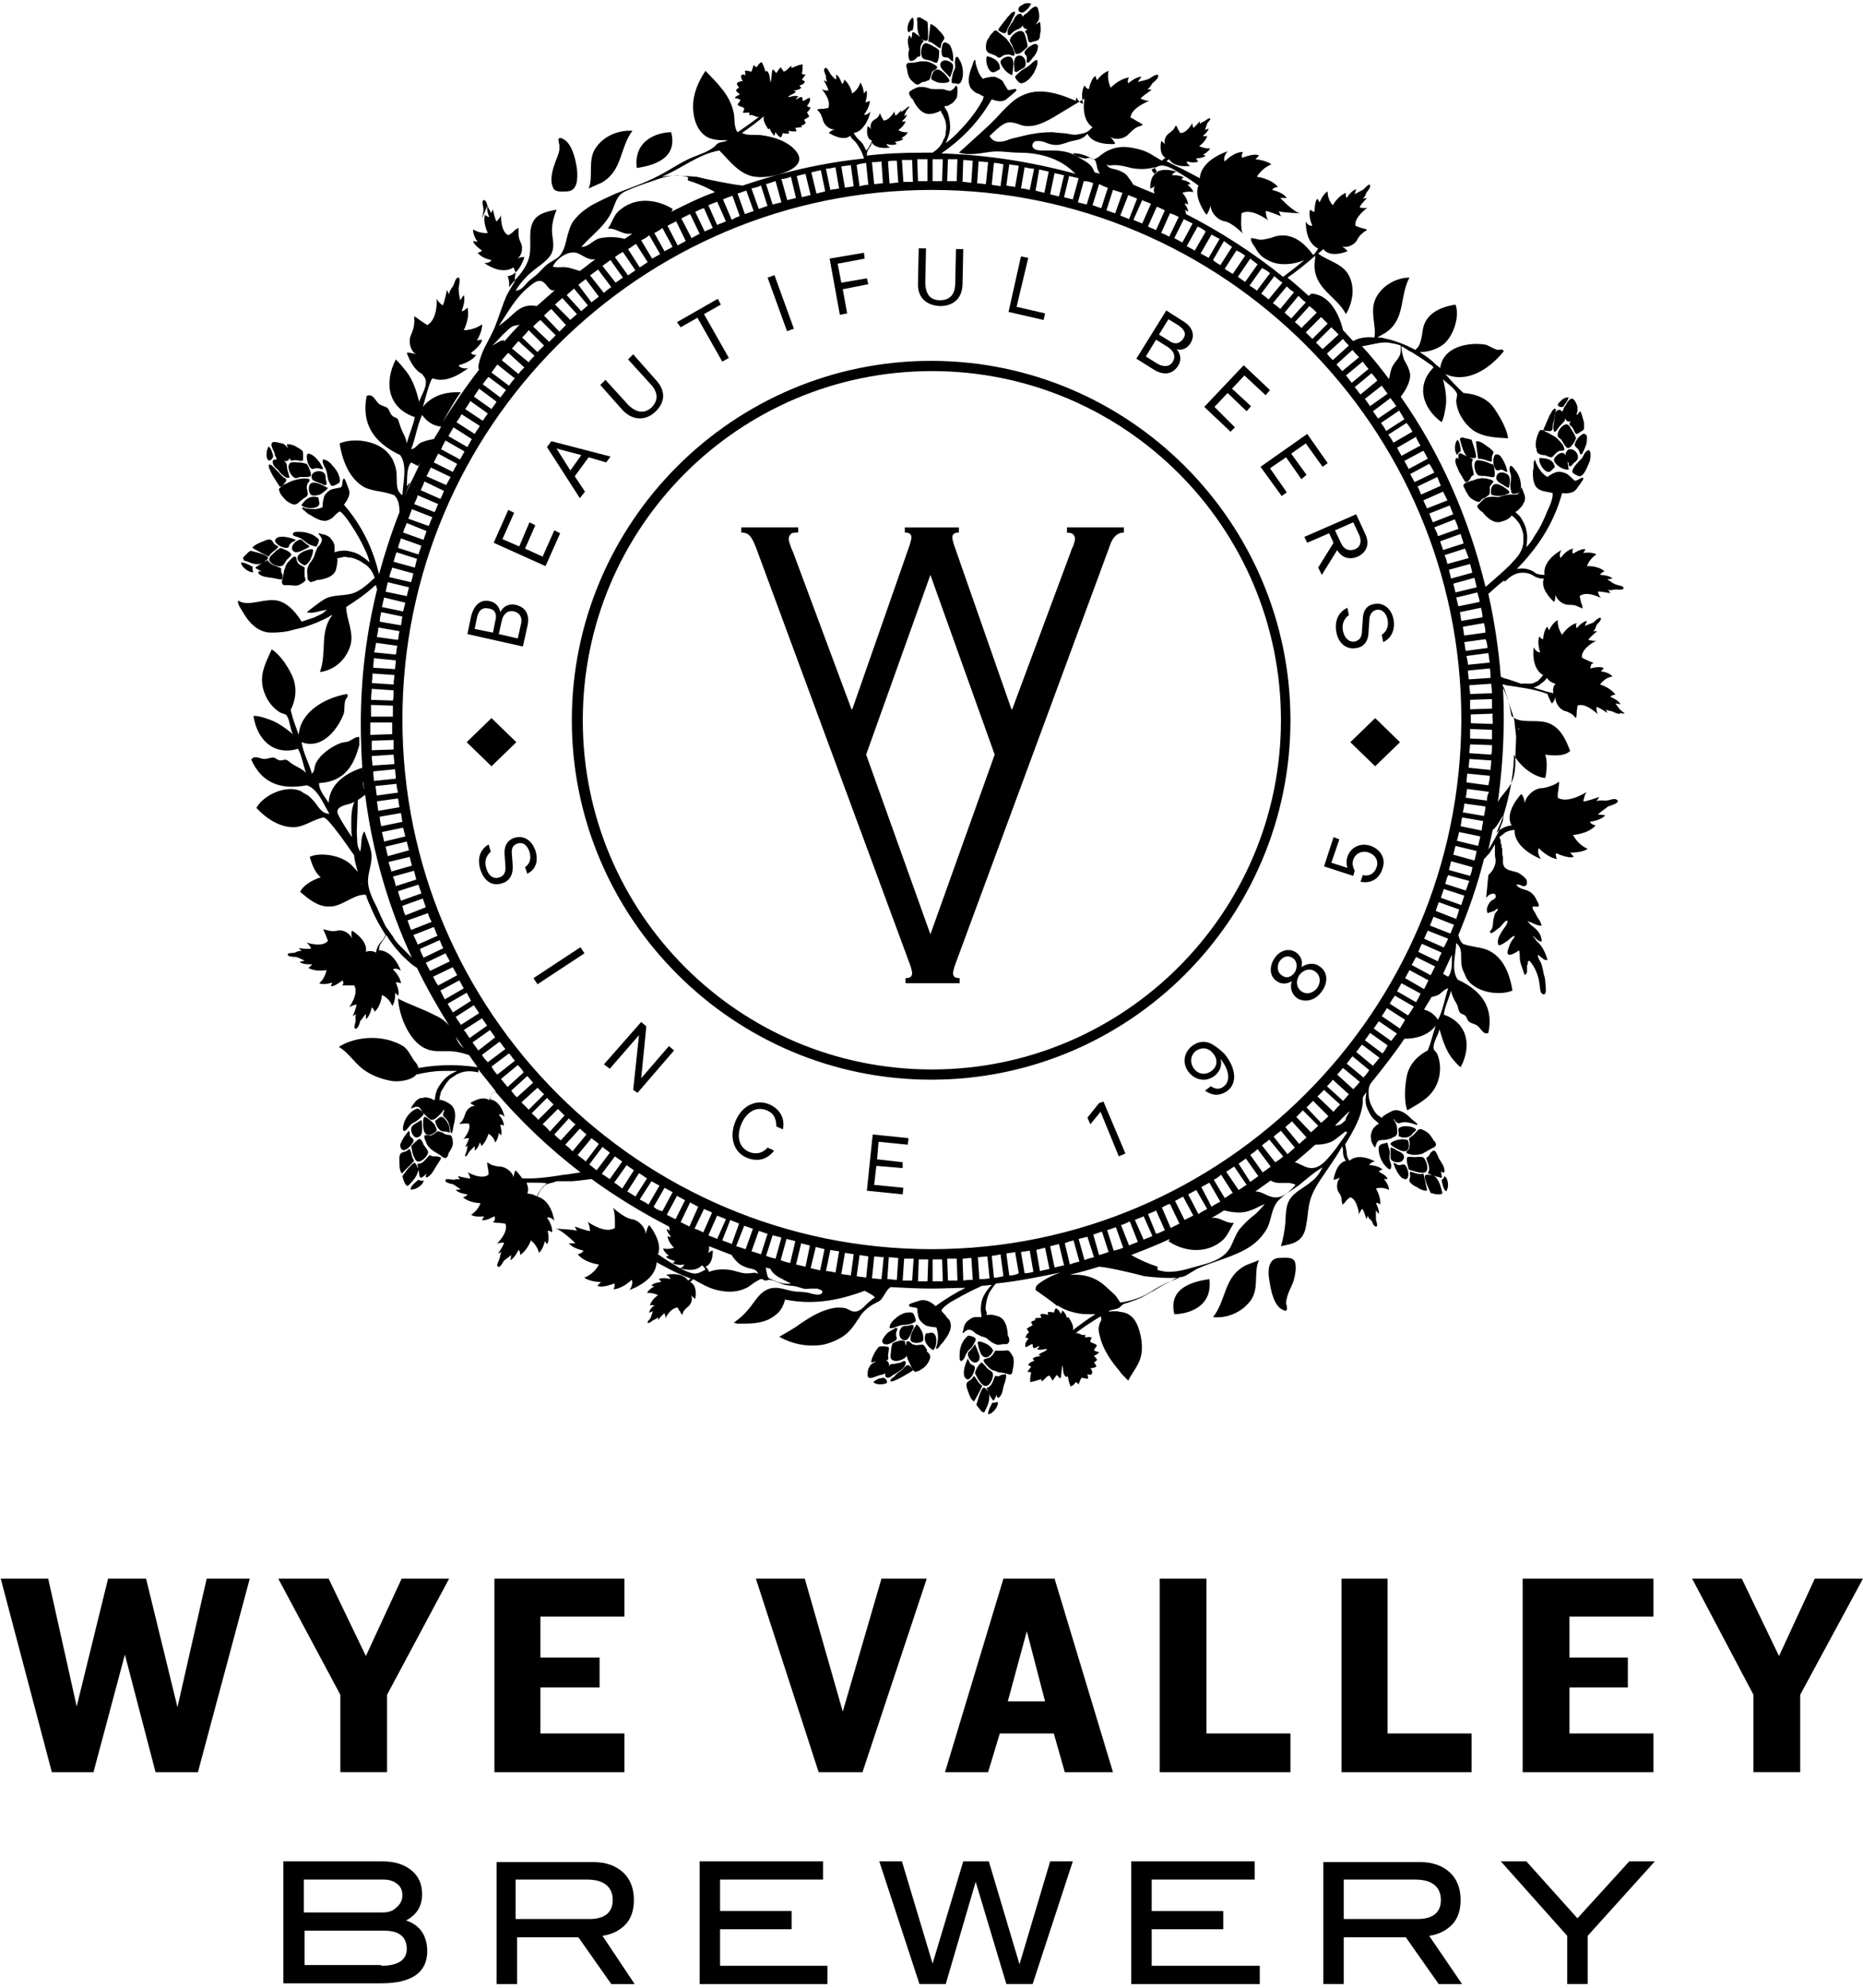 <svg xmlns:xlink="http://www.w3.org/1999/xlink" xmlns="http://www.w3.org/2000/svg" viewBox="0 0 255.1 272.1" width="255.1"  height="272.1" ><g fill="#000"><path d="M135.9 192c-.3.5-.6 1.1-.6 1.6.6 0 1.5-1.1 1.3-1.7-.1 0-.4.2-.7.1zM27.1 242.6h-5.8l-4.2-16.1-4.3 16.1H7.1l-7-26.5h6.5l3.9 17.5 4.3-17.5H20l4.3 17.6 4-17.6h5.9l-7.1 26.5zM53 232v10.6h-6.4V232l-8.5-15.9H45l5.1 10.6 4.9-10.6h6.5L53 232zM67.7 242.6v-26.5h17.8v5.2H74v5.6h8.1v4.1H74v6.3h11.5v5.3H67.7zM118.1 242.6h-6l-8.6-26.5h6.7l5.2 18.2 5.3-18.2h6.2l-8.8 26.5zM145.8 242.6l-1.5-5.3h-7.4l-1.6 5.3h-5.9l8-26.5h7l8 26.5h-6.6zm-5.2-19.3l-2.6 9.6h5.1l-2.5-9.6zM158.8 242.6v-26.5h6.4v21.2h11.5v5.3h-17.9zM183.7 242.6v-26.5h6.3v21.2h11.5v5.3h-17.8zM208.5 242.6v-26.5h17.9v5.2h-11.5v5.6h8v4.1h-8v6.3h11.5v5.3h-17.9zM246.5 232v10.6h-6.4V232l-8.4-15.9h6.8l5.1 10.6 4.9-10.6h6.6l-8.6 15.9zM55.6 262.9c1.9.6 2.9 2.1 2.9 4.2 0 2.9-2.1 4.4-6.3 4.4H38.8v-16.7h13.5c1.7 0 3 .4 4 1.2 1 .8 1.5 1.9 1.5 3.3 0 1.6-.7 2.8-2.2 3.6zm-3.2-1.1c.8 0 1.4-.2 1.9-.7.5-.4.8-1 .8-1.6 0-.7-.2-1.2-.7-1.6-.5-.4-1.1-.6-1.9-.6H41.6v4.5h10.8zm-.2 7.3c2.3 0 3.5-.8 3.5-2.3 0-1.6-1-2.5-3-2.5h-11v4.7h10.5v.1zM86.9 271.6h-3.2l-4.5-6.4h-8.4v6.4H68v-16.7h13.2c1.8 0 3.1.5 4.1 1.4 1 .9 1.5 2.2 1.5 3.8 0 1.4-.4 2.6-1.2 3.4-.8.8-1.8 1.3-3.1 1.5l4.4 6.6zm-6.2-8.9c2.1 0 3.2-.9 3.2-2.6 0-1.8-1.2-2.8-3.5-2.8h-9.8v5.4h10.1zM113.3 271.6H95.8v-16.8h16.9v2.5H98.6v4.3h9.8v2.5h-9.8v5h14.7v2.5zM146.9 254.8l-5.5 16.8h-3.6l-4.2-14-4.1 14h-3.6l-5.5-16.8h3.1l4.2 14 4.2-14h3.5l4.2 14.1 4.2-14.1h3.1zM172.5 271.6h-17.6v-16.8h16.9v2.5h-14.1v4.3h9.8v2.5h-9.8v5h14.8v2.5zM200.2 271.6H197l-4.5-6.4H184v6.4h-2.8v-16.7h13.2c1.8 0 3.1.5 4.1 1.4 1 .9 1.5 2.2 1.5 3.8 0 1.4-.4 2.6-1.2 3.4-.8.8-1.8 1.3-3.1 1.5l4.5 6.6zm-6.1-8.9c2.1 0 3.2-.9 3.2-2.6 0-1.8-1.2-2.8-3.5-2.8H184v5.4h10.1zM226.6 254.8l-9.2 10.2v6.6h-2.8V265l-9.1-10.2h3.5l7 7.8 7.1-7.8h3.5zM166.1 180.3c1.7.2 3.8-.5 5.1-2.2 1.3-1.7.4-4 1.2-5.6l-1.8.7c-3.1 1.6-2.6 4.7-4.5 7.1zM160.8 179.9c1.6 0 5.3-.8 4.8-4.8-1.9.3-5.7 1-4.8 4.8zM175.1 172.2c-1.5.1-1.5 1.9-1.3 3 .2 1.3.6 3.8 2.1 4.2.5.2.3-.7.2-1 0-.2 0-.4.1-.6.1-.7.5-1.4.8-2.1.3-.8.6-2.2.3-3-.3-.7-1.4-.5-2.2-.5zM57.3 161.5c-.5.4-1 .8-1.1 1.3.6.2 1.8-.6 1.8-1.2 0 0-.4.1-.7-.1zM55.5 157.4c.5-.2 1.3-1.1 1.1-1.4-.1-.2-.3-.3-.4-.4-.2-.3 0-.5-.2-.8-.5.5-1 1.3-1.2 1.9 0 .3.1.9.7.7zM56.3 156.9c.1.3.1.6.2 1 .1.3.3.8.5 1 .5.5 1.8-.8 1.6-1.3-.1-.3-.4-.6-.6-.9-.1-.3-.2-.6-.5-.8-.4.1-.9.7-1.2 1zM57.5 151.9c-.2-.1-.3-.2-.5-.1-.8.3-1.5 1.2-1.7 2 0 .1-.1.3-.1.4 0 .2-.1.5.1.6.1.1.3-.1.4-.2.2-.2.4-.5.6-.7.2-.2.6-.3.8-.5.3-.2.5-.4.7-.6.1-.1.2-.2.2-.3 0-.1-.1-.2-.1-.3-.2-.1-.3-.2-.4-.3zM57.8 154.3c0-.4 0-.7-.1-1-.4.3-.9.5-1.2.8-.5.4 0 1.7.6 1.6.8-.1.7-1 .7-1.4zM58.1 152.9c-.2.1-.2 1.2-.1 1.7.2 1.1 1.1.9 1.8.2 0-.3-.2-.7-.4-1-.3-.3-1.1-1-1.3-.9zM60.4 154.8c.2.1.4.1.6.1.2 0 .5.2.6.1 0-.2 0-.7-.2-1.1-.2-.4-.7-1.1-1-1-.3 0-.4.3-.8.5 0 .5.4 1.2.8 1.4z"/><path d="M59.8 158.3h-.6s-.4-.2-.3-.2c-.5.3-.9 1.3-1.7 1.2-.1.2.1.4 0 .6-.1-.3-.3-.8-.5-.7-.5.2-1.6 1.8-1.6 1.8s.1.3.1.4c.1.3.2.5.3.7.1.1.2.3.4.2l.3-.3c.5-.5 1-1.2 1.1-1.9 0 .2.1.4.1.6 0 .1 0 .4.2.5.1.1.2-.1.3-.1.2-.1.3-.3.5-.4 0 .1 0 .1-.1.2v.2c.1.1.2.1.3 0 .5-.3.8-.9 1.1-1.4.1-.2.7-1 .7-1.2-.1-.1-.4-.2-.6-.2zM56.7 158.9c-.4-.6-.3-1.1-.6-1.6-.2 0-.3.2-.5.3-.2.1-.6.1-.7.3-.3.2-.2 1-.2 1.3 0 .5 0 1 .3 1.4 0 0 0 .1.1 0 .1-.2 1.7-1.7 1.6-1.7zM62 156.3c0-.3-.1-.6-.2-.8-.2-.2-.4-.1-.7-.2-.1 0-.3-.1-.4-.2-.2-.1-.3-.1-.5-.2s-.3 0-.5.1c-.2.2-.4.3-.6.4-.2.1-.4 0-.6 0-.1 0-.4-.1-.4.2 0 .3.2.6.3.9.1.3.3.5.5.7l.1.1c.1.1.3.2.4.3.2.1.3.2.5.3.2.1.5.3.7.5.2.1.5.2.6 0 .1-.1.2-.3.2-.5.3-.5.7-1 .6-1.6zM197.8 161s-.1.4-.4.5c.1.6.2 1.2.6 1.6.4-.4.4-1.7-.2-2.1zM192.2 159.4c-.2 0-.4.1-.6.1-.3 0-.5-.3-.8-.3.2.7.6 1.5 1.1 2 .3.2.8.4.9-.1.2-.5-.2-1.7-.6-1.7zM195.1 160.5c.7-.2.2-1.9-.3-2.1-.4-.1-.7 0-1.1 0-.3 0-.6-.1-1 0-.2.5.1 1.2.2 1.7.3.1.6.2 1 .3.3.1.8.2 1.2.1zM190.3 158.8c-.1-.3 0-.7 0-1 0-.3-.1-.6-.2-.9 0-.1-.1-.3-.1-.4-.1-.1-.2-.1-.3 0-.2 0-.3.1-.5.1-.2.1-.3.2-.4.4-.1.9.3 1.9.8 2.5l.3.3c.1.1.4.4.5.2.1-.1.1-.3.1-.5s-.2-.5-.2-.7z"/><path d="M191.3 157.5c-.3-.2-.6-.4-.9-.4v1.4c.1.7 1.4.8 1.7.3.5-.7-.3-1.1-.8-1.3zM190.4 156.6c0 .2.9.7 1.4.9 1.1.4 1.3-.5 1-1.4-.2-.1-.7-.2-1.1-.1-.4 0-1.3.3-1.3.6zM191.5 154.5c-.1.3.1.5 0 1 .4.3 1.2.3 1.6 0 .2-.1.3-.3.4-.4.2-.2.4-.3.4-.5-.2-.2-.6-.4-1.1-.4-.3-.1-1.1 0-1.3.3zM196.3 160.9c.2.1.4.2.6.2.1 0 .4.2.5.1.1-.1 0-.2 0-.3 0-.2-.1-.4-.1-.6 0 .1.1.1.1.1.1.1.1.1.2.1.2 0 .2-.1.2-.2 0-.6-.4-1.1-.7-1.6-.1-.2-.5-1.2-.7-1.2-.2 0-.4.2-.5.3-.1.2-.2.3-.3.5l-.3.2c.1.6.7 1.4.2 2.1.1.1.4.1.5.3-.3-.1-.8-.2-.9.1-.1.5.8 2.3.8 2.3s.3.1.4.1c.3.1.5.1.8.1.2 0 .3 0 .4-.2 0-.2-.1-.3-.1-.4-.2-.8-.5-1.6-1.1-2zM194.8 160.7c-.7.1-1.1-.2-1.7-.3-.1.2 0 .4 0 .6 0 .3-.2.5-.1.7.1.3.7.7 1 .8.4.3.9.5 1.3.5 0 0 .1 0 .1-.1s-.5-2.3-.5-2.3l-.1.1z"/><path d="M192.7 157.5c-.1.1-.2.3 0 .4.3.1.6.2.9.2.3 0 .6 0 .8-.1h.1c.2 0 .3-.1.5-.2s.4-.2.5-.3c.3-.1.5-.3.8-.4.2-.1.4-.3.3-.6-.1-.2-.2-.3-.3-.4-.3-.5-.6-1-1.2-1.3-.2-.1-.5-.3-.8-.2-.2.1-.3.3-.5.5l-.3.3c-.1.1-.3.2-.4.3-.2.1-.2.3-.1.5 0 .2.1.5 0 .7 0 .3-.1.5-.3.6zM214 55.7c.1 0 .1 0 0 0 .2-.1.2-.3.3-.4.1-.1.2-.3.3-.4l.2-.5c-.4 0-.7.1-1 .4l-.4.4c-.3.4.3.6.6.5zM211.9 59c.2 0 .4.1.6-.1.1-.1.1-.3.1-.4 0-.4.1-.7.2-1 0-.2.1-.5.1-.7 0-.1.1-.2.1-.4 0-.1.1-.3 0-.4 0-.1-.1-.1-.2 0-.2.1-.3.3-.4.5-.2.3-.3.5-.4.8-.3.6-.5 1.2-.7 1.6-.1 0 .5.1.6.1zM215.2 61c.3-.3.5-.7.6-1-.1-.4-.3-.7-.5-1-.2-.3-.4-.8-.7-.9-.7-.1-1.4 1-1.3 1.5 0 .3.3.4.5.6.1.2.2.3.3.5.1.2.4.6.5.6.2.1.5-.1.6-.3zM216.6 59.5c-.3.2-.5.4-.7.7-.1.2-.4.7-.2.9l.3.3c.1.1.2.2.2.3.1.1.1.5.3.5.2 0 .2-.3.3-.4.1-.2.2-.4.3-.7.2-.4.2-.9.2-1.3 0-.1-.1-.2-.1-.3-.2-.1-.4-.2-.6 0zM200 61.8c0-.6-.1-1.2-.4-1.6-.5.4-.5 1.8 0 2.1-.1 0 .1-.4.4-.5zM214.8 63.6c0 .1.1.2.1.2.2.2.5-.4.7-.5.2-.1.3-.3.4-.4.3-.7-.4-1.5-1.1-1.4-.2 0-.4.3-.5.5-.1.4 0 .8.2 1.2.2.1.2.2.2.4zM216.7 62.6c-.3.4-.6.6-.9 1-.1.1-.6.8-.5 1 0 .2.8.6 1 .6.3 0 .6-.4.7-.6.2-.3.5-1 .7-1.5.1-.5.2-1.1-.1-1.5-.5.1-.7.6-.9 1z"/><path d="M213.7 64c.3.2.7.3 1.1.3-.1-.7-.2-1.8-.6-2.2-.5-.4-1.5.5-1.4.9 0 .3.5.8.9 1zM210.8 62.7c-.2.7.7 2 1.3 1.9.3 0 .5-.5.8-.6-.1-.9-.8-1.3-2.1-1.3zM205 64.4c.2 0 .4-.1.6-.1.3 0 .4.3.8.3-.1-.7-.5-1.6-.9-2.1-.2-.3-.8-.5-.9 0-.3.6 0 1.8.4 1.9z"/><path d="M203.4 63.2c-.3-.1-.8-.2-1.1-.2-.7.1-.4 1.9.2 2.1.3.1.7 0 1.1.1.3 0 .6.2 1 .1.2-.5 0-1.2-.1-1.7-.5-.1-.7-.3-1.1-.4zM206.7 64.3c0 .3.2.6.2.9 0 .3 0 .7-.1 1 0 .3 0 .6.1.9 0 .1 0 .3.1.4.1.1.2.1.3.1.2 0 .3 0 .5-.1.2 0 .3-.1.4-.4.2-.9-.1-1.9-.6-2.6-.1-.1-.2-.2-.3-.4-.1-.1-.3-.4-.5-.3-.1.1-.1.4-.1.5zM206.7 65.4c-.1-.7-1.4-1-1.7-.4-.4.7.3 1.1.7 1.3.3.2.6.4.9.5.1-.4.2-1 .1-1.4zM205.3 67.9c.4 0 1.4-.3 1.4-.5s-.8-.8-1.3-1c-1-.5-1.4.4-1.2 1.3.2.1.6.2 1.1.2z"/><path d="M200.7 66c.2 0 .4-.1.5-.3.1-.1.2-.3.3-.5l.3-.2c0-.6-.5-1.5-.1-2.1-.1-.1-.3-.2-.5-.3.3.1.8.2.9 0 .1-.5-.6-2.4-.6-2.4s-.3-.1-.4-.1c-.3-.1-.5-.1-.8-.2-.2 0-.3 0-.4.2 0 .2.1.3.1.4.2.7.4 1.5.9 2-.1-.1-.4-.2-.6-.3-.1-.1-.4-.2-.5-.1-.1.1-.1.2-.1.3 0 .2 0 .4.1.6 0-.1-.1-.1-.1-.2s-.1-.1-.2-.1-.2.1-.2.2c-.1.6.3 1.1.5 1.7.3.4.7 1.3.9 1.4zM203.5 61c-.4-.3-.8-.6-1.3-.6 0 0-.1 0-.1.1s.3 2.3.3 2.3h.1c.7 0 1.1.3 1.7.4.2-.2 0-.4.1-.6 0-.3.2-.5.2-.7-.1-.3-.7-.7-1-.9zM204.3 66.2c.1-.1.3-.3.1-.4-.3-.2-.6-.2-.9-.3-.3 0-.6-.1-.8 0h-.1c-.2 0-.3.1-.5.1-.2.1-.4.2-.6.2-.3.1-.5.2-.8.3-.2.1-.4.3-.3.5.1.2.2.3.2.4.3.5.5 1.1 1.1 1.4.2.1.5.3.8.3.2 0 .3-.3.5-.4.1-.1.2-.1.4-.2.1-.1.3-.2.4-.3.2-.1.2-.3.2-.5v-.7c.1-.1.2-.3.3-.4zM212.7 58.5c0 .2 0 .6.2.6s.3-.3.4-.4c.2-.3.4-.5.6-.7.2-.2.4-.4.4-.6v-.2c.1.4.4.6.8.5 0 0 0 .1-.1.1 0 .1-.1.1-.1.2 0 .2.2.3.3.4.2.2.3.5.4.7.1.1.1.3.3.3.1 0 .3-.1.4-.2.1-.1.2-.1.3-.2.2-.1.3-.2.3-.4v-.5c0-.2 0-.4-.1-.6-.1-.4-.2-.8-.4-1.2-.1 0-.2.2-.3.3 0 .1-.1.1-.2.2l-.1.1c.1 0 .1-.2.1-.3 0-.1.1-.2.1-.3v-.6c-.1-.4-.3-.8-.5-1-.5-.5-1 .6-1.2.9-.1.1-.1.2-.2.3v.1l-.2.4c-.1-.2-.2-.3-.4-.3-.4 0-.6.5-.6.8 0 .3-.1.5-.1.8 0 .1-.1.5-.1.8zM211.3 62.3c.2 0 .3 0 .5.1s.4.2.6.2c.2 0 .3-.2.4-.3l.4-.4c.2-.1.3-.2.5-.2.1 0 .4 0 .5-.1v-.1c0-.2-.1-.4-.2-.6-.4-.5-.8-1-1.4-1.3-.2-.1-.4-.2-.5-.3-.3-.1-.6-.3-.8-.4-.1 0-.3-.1-.4 0-.1.1-.2.2-.2.3-.1.2-.2.5-.3.8-.1.5-.2 1 0 1.5 0 .6.4.7.9.8zM140.1 1.7s.1 0 0 0c.2-.1.3-.2.4-.3.1-.1.3-.2.4-.4l.3-.5c-.4-.1-.8-.1-1.1.1-.2.1-.3.2-.5.3-.4.6.1.9.5.8zM137.1 4.4c.2.1.4.2.6.1.1-.1.2-.3.2-.4.1-.3.3-.6.5-1 .1-.2.2-.4.3-.7.1-.1.1-.2.2-.3 0-.1.1-.3.1-.4 0-.1-.1-.1-.2-.1-.2.1-.4.2-.5.4-.2.2-.4.4-.6.7-.4.5-.8 1-1 1.3-.1.2.4.4.4.4zM139.8 7.2c.3-.2.6-.5.9-.8 0-.4-.1-.7-.2-1.1-.1-.3-.2-.9-.5-1-.6-.3-1.6.6-1.7 1.1-.1.3.2.5.3.8.1.2.1.4.2.5.1.2.2.7.4.7s.5-.1.6-.2zM142.1 6.2c-.1-.1-.2-.2-.4-.2-.3.1-.6.3-.9.5-.2.2-.6.5-.5.8 0 .1.1.2.2.3.1.1.1.2.1.4 0 .1-.1.5.1.6.2 0 .3-.2.4-.3.2-.2.3-.4.5-.6.3-.4.5-.8.5-1.2.1-.1 0-.2 0-.3zM125 4.1c.1-.6.2-1.2 0-1.7-.5.2-1 1.6-.6 2 0 .1.2-.2.6-.3z"/><path d="M138.9 9.6c0 .1 0 .2.1.2.2.2.6-.2.8-.3.2-.1.4-.2.5-.3.4-.6 0-1.6-.7-1.6-.2 0-.5.1-.6.4-.2.4-.2.8-.1 1.2v.4zM139.8 11.4c.3 0 .7-.2.9-.4.3-.2.8-.8 1-1.3.2-.4.5-1.1.3-1.5-.5.1-.7.5-1.1.8-.4.3-.7.4-1.1.7-.1.1-.8.7-.8.8 0 .3.6.9.8.9zM137 8.5c0 .3.4.9.7 1.2.3.3.6.5.9.6.1-.7.3-1.8 0-2.3-.4-.6-1.6 0-1.6.5zM135.2 7.7s-.1 0-.1.1c-.2.6.2 2.1.9 2.1.3 0 .6-.3.9-.4.1-.9-.5-1.5-1.7-1.8zM129.1 6c-.2.5-.3 1.7.1 1.8.2.1.4 0 .6.1.3.1.3.4.7.5.1-.7-.1-1.6-.4-2.2-.3-.3-.8-.6-1-.2zM127.9 6.4c-.3-.2-.7-.4-1.1-.5-.7 0-.9 1.7-.4 2.1.3.2.7.2 1 .3.3.1.5.3.9.3.3-.5.3-1.2.3-1.7-.1-.1-.4-.4-.7-.5zM130.3 10.9v.4c.1.1.2.1.3.1.2 0 .3 0 .5.1.2 0 .4-.1.5-.3.4-.8.3-1.8 0-2.6-.1-.1-.1-.3-.2-.4-.1-.1-.2-.5-.4-.4-.2 0-.2.3-.2.4-.1.3 0 .6 0 .9 0 .3-.2.6-.3.9-.1.3-.1.6-.2.9zM129 8.4c-.6.5 0 1.1.4 1.5l.7.7c.1-.4.4-.9.4-1.4.2-.6-1-1.2-1.5-.8zM127.5 10.8c.2.2.6.4 1 .5.4.1 1.4.1 1.5-.2.1-.2-.6-1-1-1.3-.9-.7-1.4 0-1.5 1z"/><path d="M124.6 8.3c.2.1.4 0 .6-.1.2-.1.3-.3.4-.4l.4-.1c.1-.6-.2-1.6.5-2-.1-.2-.3-.3-.4-.4.3.2.7.4.9.2.2-.5 0-2.5 0-2.5l-.3-.2c-.2-.1-.5-.3-.7-.4-.1 0-.3-.1-.4.1-.1.1 0 .3 0 .5 0 .7 0 1.5.4 2.1-.1-.1-.3-.3-.5-.4-.1-.1-.3-.3-.5-.3-.1 0-.1.2-.1.3 0 .2-.1.4-.1.6 0-.1-.1-.1-.1-.2s-.1-.1-.1-.2c-.1-.1-.2.1-.2.2-.2.6 0 1.2.1 1.7-.2.4-.1 1.4.1 1.5zM128.7 6.6c.2-.1.1-.3.2-.6s.3-.5.4-.7c.1-.3-.5-.9-.7-1.1-.3-.4-.7-.7-1.1-.9 0 0-.1-.1-.1.1 0 .1-.3 2.3-.3 2.3h.1c.7.2.9.6 1.5.9zM124.9 11.1c.2.2.4.4.7.5.2 0 .4-.2.6-.3.1-.1.3-.1.4-.1.2-.1.3-.1.5-.2.2 0 .2-.2.3-.4.1-.2.1-.5.2-.7.1-.2.3-.3.5-.4.1-.1.3-.2.2-.4-.2-.2-.6-.4-.8-.5-.3-.1-.5-.2-.8-.2h-.6c-.2 0-.4.1-.6.1-.3.1-.6.1-.9.1-.3 0-.5.1-.5.4 0 .2.1.3.1.5.1.6.2 1.2.7 1.6zM138.5 3.2c-.2.3-.4.6-.5.9 0 .2-.1.6.1.7.2.1.4-.2.5-.3.2-.2.5-.4.8-.5.2-.1.5-.2.6-.5v-.2c0 .4.3.7.7.7l-.1.1c-.1 0-.1.1-.2.1-.1.2.1.3.2.5.1.3.1.5.2.8 0 .2.1.3.3.3.2 0 .3-.1.4-.1.1 0 .2-.1.4-.1.2-.1.3-.1.4-.3.1-.2.1-.3.1-.5s.1-.4.1-.6c0-.4 0-.8-.1-1.2-.1 0-.2.1-.3.2-.1 0-.1.1-.2.1h-.1c.1 0 .2-.2.2-.2.1-.1.1-.2.2-.3.1-.2.1-.4.1-.6 0-.4-.1-.8-.2-1.1-.3-.6-1.1.3-1.4.6-.1.1-.2.2-.3.2l-.1.1-.3.3c0-.2-.1-.4-.3-.4-.3-.1-.7.4-.8.6-.1.2-.2.5-.4.7zM135.8 7.4c.2.1.3.1.5.2s.3.3.5.3.3-.1.4-.2c.2-.1.3-.2.5-.2s.4-.1.6 0c.1 0 .4.2.5.1 0 0 .1 0 .1-.1.1-.2 0-.4-.1-.6-.2-.6-.6-1.1-1-1.6-.1-.1-.3-.3-.5-.4-.2-.2-.5-.4-.7-.6-.1-.1-.3-.2-.4-.1-.1 0-.2.2-.3.3-.2.2-.4.4-.5.7-.3.3-.4.8-.4 1.3s.3.8.8.9zM36.6 62.8c.2.5.7.1.8-.3v-.1c0-.1-.1-.3-.1-.4-.1-.2-.1-.3-.2-.5l-.3-.4c-.2.3-.3.7-.3 1.1 0 .2 0 .4.1.6zM38.9 66.2c.1-.1.3-.3.3-.5 0-.1-.2-.3-.3-.3-.3-.2-.5-.5-.8-.8l-.5-.5-.3-.3c-.1-.1-.2-.2-.4-.2-.1 0-.1 0-.1.2s.1.4.2.6c.1.3.3.6.4.8.3.5.7 1.1.9 1.4.2.1.6-.3.6-.4zM41.1 65.3h.6c.2 0 .7 0 .8-.1.1-.1.1-.5 0-.6-.1-.4-.3-.8-.5-1.1-.4-.1-.7-.2-1.2-.2-.3 0-.9-.1-1.1.1-.5.5.1 1.7.5 1.9.3.3.5.1.9 0zM42.8 64.2c.1 0 .3-.1.4-.1h.4c.1 0 .5.2.6.1.1-.1-.1-.3-.2-.5s-.2-.4-.4-.6c-.3-.4-.6-.7-1-.9-.1 0-.2-.1-.3-.1-.2 0-.3.1-.3.4 0 .3.1.7.2 1 .1.2.3.7.6.7zM34.7 78.3s-.2-.3-.1-.7c-.5-.3-1.1-.6-1.6-.6 0 .6 1.2 1.5 1.7 1.3zM43.9 66.2c.1 0 .3.1.4.2h.3c.3-.1 0-.6 0-.9 0-.2 0-.4-.1-.6-.4-.6-1.5-.5-1.8.1-.1.2 0 .5.1.7.3.2.7.3 1.1.5zM44.9 65.5c0 .2.4 1 .5 1 .2.1 1-.3 1.1-.5.1-.2 0-.7-.1-.9-.1-.4-.5-1-.9-1.4-.3-.4-.8-.8-1.3-.8-.1.5.2.9.4 1.3.2.5.2.9.3 1.3zM44.9 66.8c-.6-.3-1.6-.9-2.2-.7-.6.2-.5 1.5 0 1.7.3.1 1 0 1.3-.2.4-.3.7-.5.9-.8zM43.7 69.1c.1-.3-.1-.7-.1-1-.9-.3-1.6 0-2.3 1v.1c.6.5 2.1.5 2.4-.1zM39.5 74.9c.1-.1.1-.4.3-.5.2-.3.5-.2.7-.5-.7-.3-1.6-.5-2.2-.4-.3 0-.9.4-.5.8.3.5 1.5.9 1.7.6zM36.9 76.4c-.3.7 1.3 1.4 1.8 1 .3-.2.4-.6.6-.8.2-.2.5-.4.6-.7-.3-.5-1-.7-1.5-.9-.3.2-.5.3-.8.6-.2.2-.6.5-.7.8zM43.4 74.7c.1-.2.2-.3.2-.5.1-.2.1-.4-.1-.5-.6-.6-1.6-.9-2.5-.9h-.4c-.2 0-.5.1-.5.3 0 .2.2.3.3.3.3.1.6.2.8.3.3.2.5.4.8.6.2.2.5.3.8.4.1 0 .2.1.4.1.1.1.2 0 .2-.1z"/><path d="M40 75.2c.3.7 1.1.3 1.5.1.4-.2.7-.3.9-.5-.4-.3-.8-.6-1.1-.9-.5-.2-1.5.7-1.3 1.3zM42.5 76.6c.2-.4.5-1.3.3-1.4-.2-.1-1.2.2-1.6.5-.9.6-.4 1.3.5 1.7.3-.1.6-.4.8-.8zM33.7 76.8c.7.3 1.4.6 2.2.3-.2.1-.4.2-.5.3-.1.1-.4.2-.4.3 0 .1.2.2.2.2l.6.3h-.2c-.1 0-.2 0-.2.1-.1.1 0 .2.1.3.5.4 1.1.4 1.7.5.2 0 1.2.3 1.4.2.2-.1.1-.4.1-.6-.1-.2-.2-.3-.2-.5v-.4c-.5-.3-1.5-.4-1.8-1.1-.2 0-.3.2-.5.2.3-.2.7-.5.4-.7-.4-.4-2.3-.8-2.3-.8l-.3.2-.6.6c-.1.1-.2.3 0 .4-.1.1.1.2.3.2z"/><path d="M36.8 76.2c.4-.7.9-.8 1.3-1.3 0-.2-.3-.2-.5-.4s-.3-.5-.5-.6c-.3-.2-1 .2-1.3.3-.5.2-.9.4-1.2.7 0 0-.1.1 0 .1.2.2 2.2 1.2 2.2 1.2zM38.9 80.1h.5c.6 0 1.2.2 1.7-.1.2-.1.5-.3.7-.5.1-.2-.1-.5-.1-.7v-.4-.5c.1-.2-.1-.3-.3-.4-.2-.1-.4-.2-.6-.4-.1-.2-.2-.4-.2-.6 0-.1-.1-.4-.3-.3-.3.1-.5.4-.7.6-.2.2-.4.4-.5.7v.1c-.1.2-.1.3-.2.5 0 .2-.1.4-.1.6 0 .3-.1.6-.2.8 0 .3 0 .5.3.6zM37.7 62.4s0 .1 0 0l.2.5c-.2 0-.4 0-.5.1-.2.3.1.8.3 1 .2.2.4.3.5.5.2.3.5.5.7.7.1.1.5.3.7.2.1-.1-.1-.4-.1-.6-.1-.3-.2-.6-.2-.9 0-.2-.1-.6-.3-.7-.1 0-.1-.1-.2-.1.4.1.8 0 .8-.4 0 0 0 .1.1.1 0 .1 0 .1.1.2s.4 0 .5 0c.3 0 .6 0 .8.1.2 0 .3 0 .4-.1v-.4-.4c0-.2 0-.4-.1-.5-.1-.1-.3-.2-.4-.3-.2-.1-.4-.2-.5-.3-.4-.2-.8-.3-1.2-.3 0 .1 0 .3.1.4 0 .1 0 .2.1.2v.1c0-.1-.1-.2-.2-.3-.1-.1-.1-.2-.2-.2-.1-.1-.3-.3-.5-.3-.4-.1-.8-.2-1.1-.2-.7.1-.1 1.1.1 1.5 0 .2 0 .3.1.4zM41.6 68.2c.2-.1.4-.2.5-.4.1-.2 0-.3 0-.5s-.1-.4-.1-.6c0-.2.1-.4.1-.5.1-.1.3-.3.3-.5 0 0 0-.1-.1-.1-.1-.1-.4-.1-.6-.1-.7 0-1.3.2-1.9.4l-.6.3c-.3.1-.6.3-.8.5-.1.1-.2.2-.2.3 0 .1.1.3.1.4.1.2.3.5.5.7.3.4.7.7 1.2.9.5.2.8-.1 1.1-.4.3-.2.4-.3.5-.4zM121 188.6c-.1-.1-.1-.1 0 0-.2 0-.4.1-.5.1-.2 0-.3.1-.5.2 0 0-.5.3-.4.3.3.3.7.3 1.1.3.2 0 .4-.1.6-.1.4-.2 0-.7-.3-.8zM124.2 186.9c-.1 0-.3.2-.4.3-.2.3-.5.5-.8.7-.2.2-.4.3-.5.5-.1.1-.2.2-.3.2-.1.1-.2.2-.3.4 0 .1 0 .1.2.1s.4-.1.6-.2c.3-.1.6-.3.8-.4.5-.3 1.1-.6 1.5-.9.1-.1-.3-.5-.3-.5-.1-.1-.3-.3-.5-.2zM123.9 183.6c-.1-.1-.5-.1-.6-.1-.4.1-.8.2-1.1.4-.1.4-.2.7-.2 1.1 0 .3-.2.9.1 1.1.5.5 1.7 0 2-.4.2-.3 0-.5 0-.8v-.6c-.2-.1-.1-.5-.2-.7zM120.9 183.3c-.1.1-.1.2-.1.3 0 .2.1.3.3.4.3.1.7 0 1-.2.2-.1.7-.3.7-.6 0-.1-.1-.3-.1-.4v-.4c0-.1.3-.4.1-.6-.1-.1-.4.1-.5.2-.2.1-.4.2-.7.4-.2.2-.5.5-.7.9zM124.9 182.2c0-.1.1-.3.2-.4v-.3c-.1-.3-.6 0-.9 0-.2 0-.4 0-.6.1-.6.4-.6 1.5 0 1.8.2.1.5.1.7-.1.3-.3.4-.7.6-1.1zM124.9 179.7c-.2-.1-.7 0-.9 0-.4.1-1 .4-1.4.8-.4.3-.8.8-.8 1.3.5.1.9-.2 1.3-.3.5-.2.9-.1 1.3-.2.2 0 1-.3 1-.5 0-.3-.3-1.1-.5-1.1z"/><path d="M126.4 183.5c.1-.3 0-1-.2-1.3-.2-.4-.4-.7-.7-.9-.4.6-1 1.6-.8 2.2.2.5 1.5.4 1.7 0zM127.8 182.5c-.3-.2-.7.1-1 0-.4.8-.1 1.6.9 2.3h.1c.5-.4.6-2 0-2.3zM132.8 188.7c.4-.3.9-1.5.6-1.7-.1-.1-.4-.2-.5-.3-.2-.2-.2-.5-.4-.7-.3.7-.6 1.5-.5 2.2 0 .3.4.9.8.5zM133.5 188c.2.3.3.6.5.9.2.3.5.7.8.8.7.3 1.4-1.3 1.1-1.8-.2-.3-.6-.4-.8-.7-.2-.2-.4-.5-.7-.7-.5.4-.8 1-.9 1.5zM133 184.5c.2-.2.3-.5.5-.8 0-.1.1-.2.1-.4 0-.1-.1-.2-.2-.2-.1-.1-.3-.2-.5-.2-.2-.1-.4-.1-.5.1-.7.6-1 1.6-1 2.4v.4c0 .2 0 .5.2.5s.3-.2.4-.3c.2-.3.2-.6.4-.8.1-.3.4-.5.6-.7z"/><path d="M132.6 185.1c-.3.6.5 1.6 1.1 1.4.7-.3.4-1.1.2-1.5-.1-.4-.3-.7-.4-1-.2.4-.6.8-.9 1.1zM136 184.9c-.1-.3-.4-.6-.7-.8-.3-.2-1.2-.6-1.4-.4-.1.1.2 1.2.4 1.6.5.9 1.3.5 1.7-.4zM137.2 188.2c-.2 0-.3.2-.5.2 0 0-.4 0-.4-.1-.3.5-.4 1.5-1.2 1.7 0 .2.2.3.2.5-.2-.3-.5-.7-.7-.5-.4.4-.9 2.3-.9 2.3l.2.3c.2.2.3.4.5.6.1.1.3.2.4.1.1-.1.1-.3.2-.4.3-.6.6-1.4.4-2.1.1.2.2.4.3.5.1.1.2.4.3.4.1 0 .2-.1.2-.2l.3-.6v.2c0 .1 0 .2.1.2.1.1.2 0 .3-.1.4-.4.4-1.1.6-1.7.1-.2.4-1.2.2-1.4 0 0-.3.1-.5.1zM134.5 189.7c-.6-.4-.7-.9-1.1-1.3-.2 0-.2.3-.4.4-.2.2-.5.3-.6.5-.2.3.1 1 .2 1.3.2.5.3.9.7 1.2 0 0 .1.1.1 0 .1-.1 1.1-2 1.1-2.1z"/><path d="M138.1 184.9c-.2-.1-.5 0-.7 0h-.9c-.2-.1-.3.1-.4.3-.1.2-.3.4-.5.6-.2.1-.4.1-.6.2-.1 0-.4.1-.3.3.1.3.4.6.6.8.2.2.4.4.7.5h.1c.2.1.3.1.5.2s.4.1.6.1c.3.1.6.1.8.2.3.1.5.1.6-.2.1-.2 0-.3.1-.5.1-.6.2-1.2 0-1.7-.2-.3-.3-.6-.6-.8zM123 187.8c.3-.2.6-.4.8-.7.1-.1.3-.5.2-.7-.1-.2-.5 0-.6.1-.3.1-.6.1-.9.2-.2 0-.6 0-.7.2 0 .1-.1.1-.1.2.1-.4 0-.7-.4-.9h.1c.1 0 .1 0 .2-.1s0-.4 0-.5c0-.3.1-.6.1-.8 0-.2.1-.3-.1-.4-.1-.1-.3 0-.4-.1h-.4c-.2 0-.3 0-.5.1-.1.1-.2.3-.3.4-.1.2-.2.3-.3.5-.2.4-.4.8-.4 1.2.1 0 .3 0 .4-.1H120c-.1 0-.2.1-.3.1-.1.1-.2.1-.3.2-.2.1-.3.3-.4.5-.2.3-.2.8-.2 1.1.1.7 1.1.1 1.5 0 .1 0 .2-.1.4-.1h.1l.4-.2c0 .2 0 .4.1.5.3.3.8-.1 1-.3.3-.1.5-.3.7-.4zM126.8 184.6c-.1-.2-.2-.4-.4-.5-.1-.1-.3 0-.5 0s-.4.1-.6 0c-.2 0-.4-.1-.5-.2-.1-.1-.3-.3-.5-.3h-.1c-.1.1-.1.4-.2.6 0 .6.1 1.3.3 1.9l.3.6c.1.3.3.6.4.8.1.1.2.3.3.3.1 0 .3-.1.4-.1.3-.1.5-.3.7-.4.4-.3.7-.7.9-1.2.2-.5 0-.8-.4-1.1.1-.2 0-.3-.1-.4z"/><path d="M222 97.3c-.3-.3-.6-.7-.8-1l.7.1c-.3-.6-1.4-1-1.4-1 .2-.3.7-.3.7-.3-.7-1-2.1-1.4-2.1-1.4.7-1 1.7-1.1 1.7-1.1-.5-.6-1.6-.7-1.6-.7l.4-.4c-.4-.4-1.8 0-1.8 0-.1-.2.1-.4.1-.6.1 0 .2-.1.3-.1-.2-.2-.5-.2-.8-.4-.3-.1-.5-.2-.8-.4-.1-1.3 2-2.3 2-2.3-.3.1-1.1-.1-1.1-.1 0-.2 1.2-1.2 1.2-1.2h-.6c.3-.1.4-.5.5-.8.1-.2.7-.7.6-.9v-.1c-.2-.2-.9.5-1 .6-.4.2-.8.3-1.2.5l.3-.7c-.7.1-1.4 1-1.4 1-.2-.3 0-.7 0-.7-1.2.3-2 1.6-2 1.6-.7-1-.6-2-.6-2-.7.3-1.2 1.4-1.2 1.4l-.2-.5c-.5.3-.6 1.7-.6 1.7-.3 0-.5-.4-.5-.4-.4.9.1 2.2.1 2.2-.6 0-.9-.7-.9-.7-.3 2.8 1 3.7 1.3 3.8-.2.3-.5.6-.8.9h-.1l-.4.2c-.6.2-1.1 0-1.7.1-.6-.2-1.4-.5-2.1-.7-.1 0-.4-.1-.6-.2l-.1-.1c-.3-3.9-.9-7.7-1.7-11.3.7-.6 1.4-1.3 2.1-1.8.1 0 .2.1.2.1.6-.6 1.3-1.2 2.4-1.2.5 0 .9.1 1.3.3.8.6 1.6.5 1.6.5-.6 1.5 1.4 3.2 1.4 3.2.2-.3.2-1 .2-1 .1.6.9 1.4 1.8 1.4.4 0 .8 0 1.2.2.2.1.5.2.7.3 0-.3-.1-.6-.2-.8-.1-.3-.1-.6-.2-.9 1-.8 3 .3 3 .3-.3-.1-.5-.9-.5-.9.1-.1 1.7.2 1.7.2l-.3-.5c.3.2.7 0 1 0 .3 0 .9.1 1.1-.1v-.1c.1-.3-.9-.4-1.1-.5-.4-.2-.7-.4-1.1-.7l.7-.1c-.5-.5-1.7-.5-1.7-.5.1-.3.6-.5.6-.5-.9-.8-2.4-.7-2.4-.7.4-1.1 1.3-1.6 1.3-1.6-.7-.4-1.8-.2-1.8-.2l.3-.5c-.5-.2-1.7.6-1.7.6-.2-.2 0-.7 0-.7-1 .2-1.7 1.3-1.7 1.3-.3-.5.1-1.1.1-1.1-2.8 1.6-2.3 3.4-2.3 3.4-.6 0-.9-.1-1.2-.2l-.1-.1c-.1-.1-.2-.1-.3-.2-.6-.3-1.3-.5-2.2-.3 2.7-2.8 5-6 6.2-10.4.8.1 1.6 0 2-.6.8-1.1 1.1-1.5.8-1.5-.3 0-.6.4-1.1.4-.2-.2-.8-.8-1-.9-.3-.2-1.1-.4-1.3-.3-.3 0-1.1.4-1.4.7-.7-.4-1.2-1.1-1.5-1.8-.1-.1-.1-.4-.2-.5-.2-.1-.2.6-.2.6 0 .3 0 .6-.1.9 0 .7 0 1.5.4 2.1.2.3.6.5.9.6.1 0 .3.1.5.1.3.1.6.1.9.2v.4c-.1.7-.4 1.4-.7 2-.5 1.3-1.1 2.5-1.8 3.5-.3.6-.7 1.1-1.1 1.5.1-.7.2-1.5 0-2.3-.1-.6-.4-1.2-.8-1.8-.2-.3-.5-.5-.7-.7.1-.1.2-.1.3-.2l.3-.3c.2-.2.4-.4.5-.7.1-.1.2-.3.2-.5 0 0 .1-.3-.1-.8-.1-.2-.1-.3-.2-.5 0-.1-.1-.2-.1-.3-.1-.2-.2.2-.2.2 0 .1-.1.2-.1.3-.1.2-.3.4-.5.4h-.9c-.2 0-.5.1-.7.1-.2.1-.4.1-.6.2-.3.1-.6 0-.9 0-.3 0-.6 0-.9.1-.4.1-.6.4-.9.7l-.3.3-.1.1v.1c-.1.1.2.3.2.4.2.2.3.3.5.4 0 0 1.3 1.8 2.6 1.3.4-.1.9-.3 1.2-.6.1-.1.2-.2.2-.3 0 .1.1.2.2.2l.3.3c.2.2.3.4.5.6.3.5.5 1.1.6 1.6v1.1c-.2 1.5-1.1 2.2-1.9 3.1-1 1-2 1.8-3 2.7-.1.1-.2.2-.3.2-2.3-9.5-6.2-18.3-11.6-26 .8-1 1.3-2.1 1.3-3-.1-.7-.4-1.3-.7-1.8-.3-.5-.4-1.2-.5-1.8v-.3c.5.2.9.6 1.4.8.8.5 1.6 1 2.4 1.6.2.1.5.3.6.5-2.4 2.4-1.6 5.5 1.1 7.5.3-.6.4-1.2.5-1.8.3-1.4 0-2.8-.3-4.1.5.6 1.6 1.2 1.9 2 .1.3-.1.6-.1 1 .1 1.5 1 3 2.3 4 1.5 1 3.3 1 4.8 1.1-.1-1.1-1-2.8-1.9-4.1-1.1-1.6-2.9-2-4.2-2.1-1-.9-1.7-1.7-2.5-2.6 2.8 1.3 5.9-.5 8-3.1-.1-.4-.5-.2-.8-.2-.5-.1-1.1-.5-1.6-.7-2.1-.4-5.9.1-6.3 3.2 0-.1-.7-.5-.7-.6-.6-.6-1.3-1.1-2.1-1.6 1.2 0 2.4-.4 3.3-1.1 1.4-1.2 2.2-3.9 1.6-5.4-2 .3-4.2 1.2-4.5 3.6-.1.7-.2 1.4-.5 2-.1.2-.2.3-.4.5l-.1.1c-1.3-.7-2.8-1.3-4.3-1.6-.3-.1-.6-.1-.9-.1l1.2-.7c2.7-1.9 1.8-4.9 3.2-7.5-1.7 0-3.7 1-4.6 2.8-.9 1.8.1 3.8-.2 5.4-1-.1-2.1 0-2.9.5-.5-.5-.9-1-1.4-1.5-.5-2.2-1.9-4.9-4.3-5-.2.1-.3.2-.4.3-1-.9-1.9-1.7-2.9-2.5 1.2-.8 2.8-2.1 3.8-3l-.1 1.3c0 3.3 3 4.2 4.3 6.7.9-1.5 1.3-3.6.4-5.3-.9-1.7-3-2-4.2-3 .4-.3.7-.6.7-.6 1 1.3 3.3.3 3.3.3-.1-.3-.8-.7-.8-.7.6.3 1.7-.1 2.1-.8.2-.4.4-.7.8-1 .2-.2.4-.3.6-.4-.2-.2-.5-.2-.8-.3-.3-.1-.6-.2-.8-.3-.2-1.2 1.7-2.5 1.7-2.5-.2.2-1.1 0-1.1 0-.1-.2 1-1.3 1-1.3l-.6.1c.3-.2.4-.6.5-.8.1-.2.6-.7.5-1v-.1c-.2-.2-.8.6-1 .7-.4.2-.8.4-1.1.6l.2-.7c-.7.2-1.3 1.2-1.3 1.2-.2-.3-.1-.7-.1-.7-1.1.4-1.8 1.7-1.8 1.7-.8-.9-.7-1.9-.7-1.9-.7.4-1.1 1.5-1.1 1.5l-.3-.5c-.4.3-.4 1.8-.4 1.8-.2 0-.6-.3-.6-.3-.3.9.3 2.2.3 2.2-.6.1-.9-.6-.9-.6 0 3.2 1.7 3.7 1.7 3.7-.3.5-.5.8-.7.9-1.2-1.7-3-3.2-5.3-2.5-.5.2-1 .3-1.6.4-.5.1-1-.2-1.6-.2-.1.5.5 1.1.7 1.5.5.9 1.1 1.3 2 1.7 1.3.6 3.3.4 4.6-.2-.8.7-2.1 1.7-2.9 2.3-4.1-3.3-8.6-6.2-13.3-8.6 0-.2-.1-.4-.1-.6l.4.3c0-.5-.5-1.1-.5-1.1.2-.1.5.1.5.1-.1-.9-.8-1.6-.8-1.6.8-.3 1.5-.1 1.5-.1-.1-.5-.8-1-.8-1l.4-.1c-.1-.4-1.2-.6-1.2-.6 0-.2.3-.3.3-.3-.6-.4-1.6-.3-1.6-.3.1-.4.6-.5.6-.5-2.3-.7-3 .3-3 .3-.3-.3-.4-.5-.4-.6.4-.2.7-.4 1.1-.5.7-.2 1.8.4 2.4.8 1 .6 2 1.2 2.9 1.9-.7 1.7 1.1 4 1.1 4 .3-.3.6-1.3.6-1.3-.1.8.8 2 1.9 2.2 1.1.2 2.5 1.7 2.5 1.7-.4-.5-.2-2.8-.2-2.8 1.4-.8 3.7 1 3.7 1-.3-.2-.4-1.3-.4-1.3.2-.1 2.1.7 2.1.7l-.3-.7c.3.2 3 .3 3 .3-.8 0-2.8-2.1-2.8-2.1h.9c-.5-.8-2-1.1-2-1.1.2-.4.8-.4.8-.4-1-1.2-2.9-1.4-2.9-1.4.8-1.3 2-1.7 2-1.7-.8-.6-2.2-.7-2.2-.7l.5-.5c-.6-.4-2.3.3-2.3.3-.2-.3.1-.8.1-.8-1.3 0-2.5 1.3-2.5 1.3-.3-.6.4-1.4.4-1.4-3.6 1.3-3.8 3.3-3.8 3.7-.6-.3-1.1-.6-1.7-.9-.9-.5-1.9-.9-2.8-1.4h-.1c.1-.1.2-.2.4-.3 0 0 .5 1.2 2.9.9 0 0-.5-.2-.5-.6 0 0 1 .3 1.6 0 0 0-.3-.2-.3-.4 0 0 1.1-.1 1.3-.4l-.4-.1s.8-.4 1-.9c0 0-.7.1-1.5-.3 0 0 .9-.6 1.1-1.4 0 0-.3.1-.6 0 0 0 .7-.5.8-1l-.5.2.3-.9c0-.1.6-.6.4-.7h-.1c-.2 0-.5.3-.7.4-.2.1-.5.2-.6.4v-.4s-.8.9-.9.9c0 0-.2-.5-.1-.7 0 0-.8 1.5-1.7 1.4-.1-.2-.2-.4-.3-.5-.1-.2-.1-.4-.3-.5-.1.2-.2.3-.3.5-.2.2-.4.4-.7.6-.5.4-.7 1.2-.4 1.5 0 0-.4-.4-.6-.5 0 0-.4 1.8.6 2.3 0 0-.2.1-.5.4-.9-.5-1.8-1.2-2.9-1.5-1.4-.4-2.9-.6-4.2 0-.6.2-1.1.6-1.6 1-.2.1-.4.3-.7.3-.2 0-.3-.2-.5-.2s-.4.1-.6.1c-.6-.1-1.2-.3-1.7-.6-.9-.4-1.9-.5-2.8-.5h-1.3c-.4 0-1.2 0-1.4-.5-.1-.2 0-.4.1-.6.2-.2.4-.2.6-.2.5 0 .9.1 1.3.3.5.2 1.1.3 1.7.2.4-.1.8-.2 1.3-.4.4-.1.9-.2 1.3-.3.4-.1.9-.4 1.2-.8.8 1.7 3.8 1.4 3.8 1.4-.1-.4-.7-1-.7-1 .6.5 1.9.4 2.6-.4.3-.3.7-.7 1.1-.9.3-.1.6-.2.8-.3-.2-.2-.6-.4-.8-.5-.3-.2-.6-.4-.9-.5.1-1.4 2.6-2.3 2.6-2.3-.3.1-1.2-.3-1.2-.3 0-.2 1.5-1.2 1.5-1.2l-.6-.1c.3-.1.5-.5.7-.8.2-.2.8-.6.8-1v-.1c-.2-.3-1.1.4-1.3.5-.5.2-1 .3-1.5.4l.5-.7c-.8 0-1.8.9-1.8.9-.2-.4.1-.8.1-.8-1.4.2-2.5 1.4-2.5 1.4-.6-1.2-.3-2.3-.3-2.3-.9.3-1.6 1.3-1.6 1.3l-.2-.6c-.6.3-.9 1.8-.9 1.8-.3 0-.6-.5-.6-.5-.6 1-.2 2.5-.2 2.5-.6-.1-.9-.9-.9-.9 0 .2-.1.3-.1.5-2.3-1-5-1.9-7.4-.7-1.1.5-1.9 1.4-2.7 2.2-.8.9-1.7 1.8-2.6 2.6l-3.3 3c1.4.4 2.8.1 4.2-.1 1.4-.2 2.7.1 4.1.1 2.4 0 5 .6 6.9 2.2.3.2.5.5.8.7-5.9-1.6-12-2.6-18.4-2.8 2.6-1.8 5-4.1 6.9-7.4.8.3 1.6.4 2.1-.1 1.1-.9 1.5-1.2 1.2-1.3-.3-.1-.7.2-1.1.1-.2-.3-.6-1-.7-1.2-.3-.3-1-.6-1.2-.6-.3 0-1.2.1-1.5.3-.6-.6-.8-1.4-1-2.1 0-.1 0-.4-.1-.5-.1-.1-.3.5-.3.6-.1.3-.2.5-.3.8-.2.7-.4 1.5-.1 2.2.1.3.4.6.7.8.1.1.3.2.4.2.3.1.5.3.8.4 0 .1-.1.2-.1.4-.3.6-.7 1.2-1.1 1.8-.8 1.1-1.7 2.1-2.6 3-.5.5-1 .9-1.4 1.2.3-.7.6-1.4.6-2.2 0-.6-.1-1.3-.3-1.9-.1-.3-.3-.6-.5-.9.1-.1.3-.1.4-.1.1 0 .2-.1.4-.2s.5-.3.6-.5c.1-.1.2-.3.3-.4 0 0 .1-.3.1-.8v-.5c0-.1 0-.2-.1-.3-.1-.2-.2.1-.3.2-.1.1-.1.2-.2.2-.2.2-.4.3-.6.2-.3 0-.6-.2-.8-.2H127.8c-.3 0-.6-.1-.9-.2-.3-.1-.6-.1-.9-.1-.4 0-.7.2-1.1.4-.1.1-.2.1-.3.2l-.1.1v.1c-.1.1.1.4.1.4.1.2.2.4.4.5 0 0 .8 2 2.2 2 .4 0 .9-.1 1.3-.3.1 0 .2-.1.3-.2 0 .1.1.2.1.3.1.1.1.2.2.3.1.2.2.5.3.7.2.6.2 1.1.1 1.7 0 .4-.1.7-.3 1-.3.9-.9 1.4-1.5 1.8h-1.4c-2.6 0-5.1.1-7.6.4v-.2c0-.4.3-.8.5-1.1.1-.1.1-.3.2-.5 0 .1.1.1.1.2.3.3.9.7 2.4.5 0 0-.5-.2-.5-.5 0 0 .8.3 1.4 0 0 0-.3-.2-.2-.3 0 0 .9-.1 1.1-.4l-.3-.1s.7-.3.9-.8c0 0-.7.1-1.3-.3 0 0 .8-.5 1-1.2 0 0-.3.1-.5 0 0 0 .6-.5.7-.9l-.4.2c.1-.3.2-.5.3-.7 0-.1.5-.5.4-.6-.2 0-.5.3-.6.4-.2.1-.4.2-.5.4v-.3s-.7.8-.8.7c0 0-.2-.5-.1-.6 0 0-.7 1.3-1.5 1.3-.1-.2-.2-.3-.3-.5-.1-.2-.1-.3-.2-.5-.1.1-.1.3-.2.4-.1.2-.4.4-.6.5-.5.3-.6 1-.4 1.3 0 0-.3-.4-.5-.4 0 0-.3 1.2.3 1.8.1 0 .2.1.3.2-.2.4-.5 1.1-.8 1.3l-.3-.6c-.2-.5-.7-.8-1-1.2-.1-.1-.3-.4-.4-.6.1 0 .3-.1.4-.1.5-.2 1.4-.9 1.9-2.8 0 0-.5.5-.9.4 0 0 .8-1 .8-1.9 0 0-.4.2-.6.2 0 0 .4-1.3.1-1.6l-.3.4s-.1-1-.5-1.5c0 0-.2.9-1.1 1.5 0 0-.3-1.3-1.1-1.9 0 0 0 .4-.3.6 0 0-.3-1-.8-1.3v.7c-.3-.2-.6-.5-.8-.8-.1-.1-.4-.9-.7-.8l-.1.1c-.2.2.1.7.2 1 0 .3 0 .6.2.8l-.5-.2s.7 1.2.6 1.4c0 0-.7 0-.9-.2 0 0 1.4 1.5.9 2.6-.3 0-.5.1-.8.1-.2 0-.5 0-.7.1.1.2.3.3.4.5.2.3.3.7.4 1 .2.7 1 1.3 1.6 1.2 0 0-.6.2-.8.5 0 0 1.5 1 2.6.6.1-.1.2-.1.3-.2.1.1.2.3.2.3l.6.6c.5.7.9 1.4 1.1 2.2-5.8.6-11.3 1.9-16.6 3.7-1.3-.1-5.2-.9-6.3-1.2-1.6-.1-3.1-.3-4.8 0 2.7-1.1 5-3.1 7.9-3.6 1.3 1.3 2.5 3 4.4 3.5 1.2.3 2.5.1 3.7-.2.9-.3 2.2-.7 2.7-1.6.5-.9-.4-1.8-1-2.3-1.2-.9-2.6-1.3-4.1-1.5-.7-.1-1.9.1-2.6-.3 1-.7 2.5-1.8 3-2.3-.2.6.3 1.3.6 1.8.1 0 .2-.2.2-.1.1.4.4.7.6 1 .1-.1.1-.4.2-.5.2.3.4.6.7.7.2-.1.2-.4.3-.6.2.1.5.1.8.1.1-.2-.1-.3 0-.4.3.1.7.1 1 .1.1-.3-.1-.3-.1-.5.4 0 .6-.1.9-.1 0-.1-.1-.2-.1-.2.2-.1.5-.1.6-.4 0-.1-.1-.2-.2-.4.3-.2.6-.3.7-.5-.1-.2-.2-.3-.3-.5.2-.2.4-.4.5-.7-.2 0-.4-.1-.5-.2.2-.3.5-.6.4-1.1-.4 0-.6.4-1 .4 0-.2 0-.4-.1-.5-.3-.1-.6.3-.8.3 0-.2.2-.2.3-.4-.5-.2-1.1.1-1.4.1.3-.4.9-.4 1.1-.8-.1 0-.2 0-.3-.1.4-.1.8-.1 1-.4 0-.1-.2-.1-.2-.3.3-.1.6-.2.7-.5-.1-.2-.3-.2-.4-.3.2-.3.4-.5.5-.7-.2 0-.4 0-.5-.1.1-.4.1-1 .1-1.3-.6.1-1 .3-1.5.5 0-.1-.1-.2 0-.3-.4.2-.6.7-1.1.8-.1-.2-.3-.4-.4-.6-.2.2-.4.5-.6.8-.2-.2-.3-.4-.5-.5-.2.5-.1 1.3-.3 1.8-.1-.6-.1-1.3-.5-1.6-.1 0-.1.1-.2.1-.1-.5-.3-.9-.5-1.3-.3.1-.5.4-.7.7-.2-.1-.3-.2-.4-.3l-.3.9c-.3 0-.6-.2-.9-.1 0 .2.1.5.1.6-.2-.1-.3-.1-.5-.1-.3.3 0 .7.1.9-.3 0-.6.1-.8.3 0 .3.2.4.3.6-.2.1-.3.2-.4.3 0 .3.3.4.5.6-.2.2-.5.2-.7.5.3.1.6.1.8.3-.1.2-.3.4-.4.6.2.3.6.3.9.5 0 .3-.1.4-.2.6.2.1.6 0 .9 0v.4c.4-.2.8.2 1.1.2.1 0 .2 0 .3-.1-.5.5-2 1.5-3 2.2-.5-.6-.4-1.8-.5-2.5-.5-2.6-2.2-4.1-3.9-5.9-1 1.5-1.7 3.1-1.7 4.9 0 1.5.5 3.4 2 4.2.8.4 1.8.4 2.7.4-.3.2-.6.2-1 .3-.4.1-.5.3-.8.6-.9.7-1.9 1-2.9 1.4-1.7.7-3.2 1.8-4.8 2.6-1.9 1-3.8 1.6-5.8 2.4-1.1.5-2.2 1-3.3 1.6-.8.5-1.5 1-2.1 1.7-.5.5-.8 1.1-1 1.8-.4 1.1-.4 2.2-1.1 3.2-.4.6-1 .8-1.6 1.2-.6.4-1 .9-1.5 1.4-.5.5-1.1.8-1.6 1.4-.5.5-.7.9-1.5 1 .9-1.5 2-2.5 3.4-3.5.6-.5 1.3-1 1.6-1.8.3-.8.1-1.7 0-2.5-.1-1.2.2-2.2.6-3.3-1 .2-2.1.4-2.8 1.1-.7.7-.8 1.7-.8 2.7 0 1.1.1 2.2-.3 3.2-.4 1.1-1.2 2-2 2.9-.2.2-.4.5-.6.7.1-.9-.2-1.5-.2-1.5 1.6-.1 2.3-2.6 2.3-2.6-.3-.1-1 .2-1 .2.6-.3.9-1.4.5-2.2-.2-.4-.3-.8-.3-1.2v-.8c-.3.1-.5.3-.7.5-.2.2-.5.4-.7.5-1.1-.5-1-2.8-1-2.8 0 .3-.6.9-.6.9-.2-.1-.5-1.6-.5-1.6l-.3.5c0-.3-.3-.6-.4-.9-.1-.2-.2-.9-.5-.9h-.1c-.3.1 0 1 0 1.2 0 .4-.1.9-.2 1.3l.8-1.9c-.3.7.2 1.7.2 1.7-.3 0-.6-.3-.6-.3-.3 1.2.4 2.5.4 2.5-1.2.1-2-.5-2-.5-.1.8.6 1.7.6 1.7l-.6-.1c0 .5 1.2 1.3 1.2 1.3-.1.2-.6.3-.6.3.6.8 1.9 1 1.9 1-.3.5-1 .4-1 .4 2.6 1.8 4 .6 4 .6.4.7.3 1 .2 1.3v.6c-.4.7-.8 1.3-1.2 2.1-.5 1.2-.9 2.5-1.4 3.8-.4 1.1-1 2.1-1.5 3.1-.2.3-1.2 2.7-.8 3.1-1.8 2.3-3.4 4.7-5 7.2.8-1.4 1.6-2.9 2.5-4.1-2-.1-3.9.4-5.2 2 .4-1.3.6-2.4 1.2-3.8.1 0 .1-.1.2-.1.7.3 2.3.5 4.8-1.4 0 0-1 .2-1.3-.4 0 0 1.7-.4 2.4-1.4 0 0-.6 0-.7-.3 0 0 1.5-1.1 1.5-1.8l-.7.1s.8-1.3.7-2.2c0 0-1 .8-2.5.8 0 0 .9-1.7.5-3.1 0 0-.4.5-.8.5 0 0 .6-1.4.3-2.2l-.5.7c-.1-.5-.2-1.1-.2-1.6 0-.2.3-1.4 0-1.5h-.1c-.4.1-.5 1-.7 1.2-.2.3-.5.7-.5 1.1l-.3-.6s-.4 2-.6 2.1c0 0-.8-.6-.8-1 0 0 .2 2.9-1.3 3.7l-.9-.6c-.3-.2-.5-.4-.9-.6 0 .3.1.6 0 1 0 .5-.2 1-.4 1.5-.5 1 0 2.4.7 2.7 0 0-.9-.3-1.3-.2 0 0 .7 2.2 2.1 2.9.2.3.5.6.5.9v.5c-.1.8-.7 1.7-.9 2.4-.4-1.5-.8-2.9-1.8-4.2-.4-.5-.9-1.1-1.4-1.6-1.7 3.3-1 6.7 2.6 7.9-.2 1.1-.8 2.4-1.1 3.6-.1-.8-.5-1.3-.8-2.1-.2-.5-.3-1.1-.5-1.3-.1-.1-.5-.2-.7-.4-.3-.3-.4-.8-.6-1-.3-.3-.8-.3-1.2-.6-.5-.4-.8-1.5-1.7-1.1-.7 3.7.8 6.3 4.6 8.1 1 1.4.4 3.6.3 5.5-1-.7-.7-1.8-.8-2.8 0-.5-.1-1-.3-1.5-.1-.3-.3-.8-.5-1-1.3-2.1-4.9-2.7-7-1.8.3 2 1.2 4.8 3.4 6 1.2.6 2.6.5 4.1 1.1.6.6.7 1.5.7 2.3-1.1 2.8-2 5.6-2.8 8.5-.8-3.3-2.2-6.5-4.8-9.5.5-.7.9-1.4.7-2-.5-1.3-.6-1.8-.8-1.5-.2.2 0 .7-.3 1.1-.3.1-1.1.2-1.3.3-.4.1-.9.7-1 .9-.1.3-.3 1.2-.2 1.5-.7.4-1.6.3-2.3.2-.1 0-.4-.2-.5-.1-.2.1.4.5.4.5.2.2.4.4.7.5.6.4 1.3.8 2 .8.3 0 .7-.2 1-.4l.3-.3c.2-.2.4-.4.7-.6.1.1.2.1.3.2.5.5.9 1.1 1.3 1.7.8 1.2 1.4 2.3 1.9 3.4.3.6.5 1.2.6 1.7-.5-.5-1.2-1-1.9-1.3-.6-.2-1.3-.4-1.9-.3-.3 0-.7.1-1 .2v-.4-.4c0-.3-.1-.5-.3-.8-.1-.1-.2-.3-.3-.4 0 0-.2-.2-.7-.4-.2 0-.3-.1-.5-.1-.1 0-.2-.1-.3-.1-.2 0 0 .2.1.3.1.1.1.2.2.3.1.2.1.4 0 .6-.1.3-.3.5-.5.7-.1.2-.2.4-.3.7-.1.2-.1.4-.2.6-.1.3-.3.5-.5.8-.2.2-.3.5-.4.8-.1.4 0 .8 0 1.2 0 .1 0 .3.1.4 0 0 0 .1.1.1l.1.1c0 .1.4.1.4 0 .2 0 .4-.1.6-.2 0 0 2.2-.1 2.6-1.4.1-.4.2-.9.2-1.3 0-.1 0-.3-.1-.3h.3c.1 0 .2-.1.4-.1.3-.1.5-.1.8 0 .6 0 1.1.2 1.7.5l.9.6c.6.5.9 1.1 1.1 1.7-1 .9-2 1.9-3.3 2.2-1.3.3-2.6.1-3.7.8-.8.5-1.5 1.1-2.3 1.7.9.3 1.9-.3 2.8-.3-.1 0-.5.4-.7.5-.3.2-.7.3-1 .5l-1.8.6c-.7-1.1-1.6-2.3-3-2.8-1.9-.6-4.3.9-5.7-.1-.1.5.3 1 .6 1.5.7 1.2 1.6 2.4 3.1 2.8.3.1.7.1 1 .1.9 0 2-.1 2.9-.4.4-.1.9-.2 1.3-.3 1.3-.4 2.5-.9 3.6-1.5.1-.1.3-.2.4-.2-1.8 2.3-.7 5.1-1.7 7.8 1.7-.2 3.4-1.4 4.1-3.4.7-1.9-.5-3.8-.5-5.5 1.4-.9 2.7-1.8 3.9-2.9.1 0 .1-.1.2-.1 0 .2.1.4.1.6 0-.1.1-.2.1-.3-1.5 6-2.3 12.2-2.3 18.7 0 2.4.1 4.9.3 7.2 0-.4-.1-.8-.1-1.2-2.5.8-4.5 2.4-4.6 4.8-.5-.8-1.4-1.8-1.3-2.7 3.7-.2 4.8-2.7 5.5-5.2v-1.1c-.5-.1-1 .4-1.5.6-.3.1-.7.1-1 .2-1.4.5-3 1.7-3.5 2.9-.2.5-.1 1-.5 1.3-.4-1.5-1.2-2.8-1.4-4.3 2.9 1.1 5.1-2 5.8-4 .1-.6 0-1.2.2-1.8.1-.2.5-.5.2-.8-3.3.6-6.4 2.6-6.6 5.6-.4-1.1-.8-2.1-1.1-3.4.6-1.2 1-2.9.2-4.7-.7-1.5-1.8-3-2.8-3.6-.6 1.4-1.5 2.9-1.3 4.7.2 1.6 1.1 3.1 2.4 3.9.3.2.7.2.9.4.5.6.5 1.9.9 2.6-1.1-.9-2.2-1.7-3.5-2.1-.6-.2-1.2-.4-1.9-.4.5 3.3 2.8 5.5 6.1 4.5.5.9.7 2.2 1.1 3.3-.5-.5-1-.7-1.7-1.1-.4-.2-.8-.7-1.1-.7-.2 0-.5.1-.7.1-.4 0-.7-.4-1-.4-.4 0-.8.2-1.2.2-.6 0-1.4-.6-1.8.1 1.4 3.1 3.9 4.2 7.6 3.5 1.5.5 2.2 2.4 3.1 3.9-1.1 0-1.5-1-2.1-1.7-.3-.3-.6-.7-1-.9-.2-.1-.7-.4-.8-.5-2-.9-5.1.5-6.1 2.3 1.3 1.4 3.4 2.9 5.6 2.6 1.2-.2 2.2-1 3.6-1.3.7.1 3.2 3.8 4.2 5.2v.2c.1.7.3 1.4.5 2.1-.2-.3-.6-.7-.9-1-1.3-1.3-4.2-1.8-5.7-1.1.3 1 .7 2.1 1.5 2.8-1.2.4-2.4 1.1-2.8 2 1.1.9 2.3 2 3.9 2 1.8.1 3.5-1.8 5.1-1.6.2.7.5 1.3.8 2 .5 1.2 1.2 2.4 1.9 3.5-.1.2-.4.7-.4.7-.9.8-.9 1.7-.9 1.7-.4-.2-.9-.3-1.4-.1.3-1.6-1.9-2.9-1.9-2.9-.2.3 0 1.1 0 1.1-.2-.6-1.1-1.3-2-1.1-.4.1-.8.1-1.2 0-.3-.1-.5-.1-.7-.2 0 .3.2.5.3.8.1.3.2.5.3.8-.8 1-3 .2-3 .2.3.1.7.8.7.8-.1.2-1.7 0-1.7 0l.4.4c-.3-.1-.7.1-.9.2-.2.1-.9 0-1 .2v.1c0 .3 1 .3 1.1.3.4.1.8.3 1.2.5l-.7.2c.6.4 1.7.3 1.7.3-.1.3-.5.5-.5.5 1.1.6 2.5.3 2.5.3-.2 1.2-1 1.8-1 1.8.7.3 1.8-.1 1.8-.1l-.2.5c.5.1 1.6-.8 1.6-.8.1.1.1.4.1.5-.1.1-.1.2-.2.2H48.5c.7 1.1-.7 3-.7 3 .2-.2 1-.4 1-.4.1.2-.5 1.6-.5 1.6l.5-.3c-.2.2-.1.7-.1.9 0 .3-.3.9-.1 1.1h.1c.3.1.6-.8.6-1 .3-.3.5-.7.8-1v.7c.6-.4.8-1.6.8-1.6.3.2.4.6.4.6.9-.8 1-2.3 1-2.3 1.1.5 1.4 1.5 1.4 1.5.5-.6.4-1.8.4-1.8l.4.4c.3-.5-.3-1.8-.3-1.8.2-.1.7.1.7.1-.1-1-1.1-1.9-1.1-1.9.5-.3 1.1.2 1.1.2-1.2-3-3-2.8-3-2.8 0-.8.3-1 .5-1.3.1-.1.3-.5.5-.8.8 1.3 1.7 2.4 2.8 3.4.4.4.9.8 1.4 1.1 1.3 2.7 2.8 5.3 4.4 7.9-.5-.6-1.2-1.1-1.9-1.4-1.7-.9-3.6-1.5-5.1-2.3.2 2.8 1.8 6.1 3.9 6.9 1 .4 2 .3 3 .3.9 0 1.9.2 2.7.5h.1c.4.6.8 1.1 1.2 1.7-2.6-.4-5.3-.4-8.1.1-.1-.4-.3-.7-.6-1-.5-.8-.9-1.6-1.5-2-2.7-1.6-6.4-1.4-8.8.1 1.3.8 2.1 2.1 3.1 2.9 1.2 1 2.9 1.6 4.3 1.8.8.1 2.6-.1 3.2-.9 1.3-.3 2.5-.5 3.7-.5h1.9c-.7.3-1.4.7-1.9 1.3-.4.5-.8 1-1 1.7-.1.3-.1.7-.2 1-.1 0-.3-.1-.4-.2-.1 0-.3-.1-.4-.1-.3-.1-.6-.1-.8 0-.1 0-.4 0-.5.1 0 0-.3.1-.6.5-.1.1-.2.3-.3.4-.1.1-.1.2-.2.3-.1.2.2.1.3 0 .1 0 .2 0 .3-.1.2 0 .5 0 .6.2.2.2.3.5.5.7l.6.6c.2.1.3.3.5.3.3 0 .6-.2.8-.4l.6-.6c.1-.1.1-.2.2-.3 0 0 .1-.2.1-.1v.2c0 .1-.1.2-.1.3-.1.3 0 .4.2.6.5.4.7 1.1.8 1.8 0 .1 0 .3.1.3.1.1.2-.3.2-.4 0-.2.1-.4.1-.6 0 0 .7-2.1-.4-2.9-.4-.3-.8-.5-1.2-.6-.1 0-.2-.1-.4 0 .1-.1.1-.2.1-.3 0-.1 0-.2.1-.4 0-.3.1-.5.3-.8.3-.5.6-1 1-1.4l.9-.6c1.1-.6 2.1-.5 3-.3v-.2-.2l2.4 3h-.1c-.7.5-.8 1.2-.8 1.2-1-.7-2.6.4-2.6.4.2.2.7.4.7.4-.5-.1-1.2.4-1.4 1.1-.1.3-.2.6-.4.9-.1.2-.3.3-.4.4.2.1.4 0 .6 0h.7c.4.9-.8 2.2-.8 2.2.1-.2.8-.2.8-.2.1.1-.5 1.2-.5 1.2l.4-.2c-.2.2-.1.5-.2.7 0 .2-.3.7-.2.8.2.1.5-.6.6-.7l.7-.7v.6c.5-.3.7-1.1.7-1.1.2.2.2.5.2.5.7-.6 1-1.7 1-1.7.8.5.9 1.2.9 1.2.4-.4.5-1.3.5-1.3l.3.3c.2-.3-.1-1.4-.1-1.4.2-.1.5.1.5.1 0-.8-.7-1.5-.7-1.5.4-.2.8.3.8.3-.6-2.4-2-2.4-2-2.4.1-.6.3-.8.5-.9.1 0 .1-.1.2-.2 3.5 4.1 7.4 7.8 11.7 11.1-.9.1-1.9.3-2.2.3-1.9.3-3.8.6-5.8.5-.4-.6-.9-1.1-.9-1.1-.2.3-.3 1-.3 1 0-.6-.9-1.4-1.7-1.5-.4 0-.8-.1-1.2-.2-.2-.1-.4-.2-.7-.4 0 .3.1.6.1.8.1.3.1.6.1.9-1 .8-3-.4-3-.4.3.1.5.9.5.9-.1.1-1.7-.3-1.7-.3l.3.5c-.3-.2-.7 0-.9 0-.3 0-.9-.2-1.1 0v.1c-.1.3.9.5 1 .5.4.2.7.5 1.1.7l-.7.1c.5.5 1.6.6 1.6.6-.1.3-.6.4-.6.4.9.8 2.4.8 2.4.8-.4 1.1-1.3 1.6-1.3 1.6.7.4 1.8.2 1.8.2l-.3.5c.5.2 1.7-.5 1.7-.5.1.1.1.4 0 .6l-.2.2c.3.1.6.1.8.1.3 0 .6.1.9.1.5 1.2-1.2 2.8-1.2 2.8.2-.2 1-.2 1-.2.1.2-.8 1.5-.8 1.5l.5-.2c-.2.2-.2.6-.3.9-.1.3-.4.8-.3 1l.1.1c.3.2.7-.7.8-.8.3-.3.7-.5 1-.8l-.1.7c.6-.3 1.1-1.4 1.1-1.4.3.2.2.7.2.7 1-.6 1.5-2 1.5-2 .9.7 1.1 1.7 1.1 1.7.6-.5.8-1.6.8-1.6l.3.4c.4-.4.1-1.8.1-1.8.2-.1.6.2.6.2.1-1-.7-2-.7-2 .5-.2 1 .4 1 .4-.5-2.8-2-3.2-2.3-3.3.1-.4.3-.7.6-1.1l.1-.1.3-.3c.5-.4 1-.3 1.6-.6h2.2c.1 0 1.9-.2 2.6-.3 3.3 2.4 6.9 4.6 10.6 6.5.1.2.1.4.1.6l-.4-.3c0 .5.6 1.1.6 1.1-.2.1-.5-.1-.5-.1.1.9.9 1.6.9 1.6-.8.3-1.5.1-1.5.1.1.5.8 1 .8 1l-.4.1c.2.4 1.2.6 1.2.6 0 .2-.3.3-.3.3.6.4 1.6.2 1.6.2-.1.4-.6.5-.6.5 2.3.7 3-.4 3-.4.3.2.4.4.5.6-.4.2-.7.4-1.1.5-.7.2-1.8-.4-2.4-.7-1-.6-2-1.2-3-1.9.7-1.7-1.2-4-1.2-4-.3.3-.5 1.3-.5 1.3.1-.8-.9-2-1.9-2.1-1.1-.2-2.6-1.6-2.6-1.6.4.5.3 2.8.3 2.8-1.4.9-3.8-.9-3.8-.9.3.2.4 1.3.4 1.3-.2.1-2.1-.6-2.1-.6l.3.6c-.3-.2-3-.3-3-.3.8 0 2.8 2 2.8 2h-.9c.5.7 2 1 2 1-.2.4-.8.5-.8.5 1 1.2 2.9 1.4 2.9 1.4-.7 1.4-2 1.8-2 1.8.8.6 2.3.6 2.3.6l-.5.5c.6.4 2.3-.3 2.3-.3.2.3-.1.8-.1.8 1.3-.1 2.5-1.3 2.5-1.3.3.6-.3 1.4-.3 1.4 3.6-1.4 3.7-3.4 3.7-3.8.6.3 1.1.6 1.7.9.9.5 1.9.9 2.9 1.3h.1c-.1.1-.2.2-.4.3 0 0-.5-1.2-3-.8 0 0 .5.2.6.6 0 0-1-.3-1.6 0 0 0 .3.2.3.4 0 0-1.1.1-1.3.5l.4.1s-.8.4-1 .9c0 0 .7-.1 1.5.3 0 0-.9.6-1.1 1.4 0 0 .3-.1.6 0 0 0-.7.5-.7 1l.5-.2-.3.9c0 .1-.6.6-.4.7h.1c.2 0 .5-.3.7-.4.2-.1.5-.2.6-.4v.4s.7-.9.9-.9c0 0 .2.5.1.7 0 0 .7-1.5 1.7-1.5.1.2.2.4.3.5.1.2.2.4.3.5.1-.2.1-.3.2-.5.2-.2.4-.5.6-.6.5-.4.7-1.2.4-1.6 0 0 .4.4.6.5 0 0 .4-1.8-.7-2.3 0 0 .2-.1.4-.4.9.5 1.9 1.1 2.9 1.4 1.4.4 2.9.5 4.2-.1.6-.2 1-.7 1.6-1 .2-.1.4-.3.7-.3.2 0 .3.2.5.2s.4-.1.6-.1c.7.1 1.4.5 2.1.7.5.1 1 .1 1.5.2.3.1.7.2 1 .3.4.1.7 0 1 0h.9c.2.1.8.2.7.5-.1.6-1.5.2-1.8.1-.8-.2-1.7-.1-2.5-.3-.9-.2-1.9-.6-2.9-.3s-1.6 1.1-2.2 1.9c-.7 1-1.5 1.9-2.5 2.6l-.1.1s-.1 0-.1.1c.1 0 .3 0 .4.1h1c1.2 0 2.3-.1 3.4-.6 1.5-.8 1.9-1.6 2.2-2.7 3.5.7 6.9.3 10.9-1.2.5.3 1.2.6 1.4.9-.6.4-1 .8-1.5 1.3-.4.4-1 .8-1.6.6-.3-.1-.6-.3-.9-.4-.4-.1-.8-.1-1.2-.1-1.9.2-3.5 1.2-5 2.2-.9.7-1.9 1.2-2.9 1.8 1.8 1 3.8 1.4 5.9 1.1 1-.2 2-.6 2.9-1.2.7-.5 1.3-1.2 1.8-2 .1-.2.3-.4.4-.6.3-.5.7-.9 1.2-1.3.3-.2.5-.4.8-.5.4-.3.8-.3 1.1-.8.3-.4.5-.9.9-1.3.1-.1.2-.2.3-.2 1.9.1 3.7.2 5.6.2 1.5 0 3.1-.1 4.6-.1-1.4.7-2.7 1.5-4.1 2.5-.6-.6-1.3-.9-2-.8-1.3.4-1.8.5-1.6.8.2.2.7.1 1.1.3 0 .3.1 1.1.2 1.3.1.4.7.9.9 1 .3.2 1.2.3 1.5.3.3.7.3 1.6.1 2.4 0 .1-.2.4-.1.5.1.2.5-.3.5-.4.2-.2.4-.4.6-.7.4-.5.9-1.3.9-2 0-.3-.1-.8-.4-1-.1-.1-.2-.2-.3-.4-.2-.2-.4-.4-.6-.7.1-.1.1-.2.2-.3.5-.5 1.1-.9 1.7-1.2 1.2-.7 2.4-1.3 3.5-1.8.1-.1.3-.1.4-.1.4 0 .7-.1 1.1-.1-.4.4-.8.9-1.1 1.5-.3.6-.4 1.2-.4 1.9 0 .3.1.7.1 1h-.8c-.3 0-.5.1-.8.3-.1.1-.3.2-.4.3 0 0-.2.2-.4.7 0 .2-.1.3-.1.5 0 .1-.1.2-.1.3 0 .2.2 0 .3-.1.1-.1.2-.1.3-.2.2-.1.4-.1.6 0 .3.1.5.4.7.5l.6.3c.2.1.4.1.6.2.3.1.5.4.7.5.2.2.5.3.7.4.4.2.8 0 1.2 0h.4s.1 0 .1-.1l.1-.1c.1 0 .1-.4.1-.4 0-.2-.1-.4-.2-.6 0 0 0-2.2-1.3-2.6-.4-.1-.9-.3-1.3-.2-.1 0-.3 0-.3.1v-.3c0-.1 0-.2-.1-.4-.1-.3 0-.5 0-.8.1-.6.2-1.1.5-1.7l.6-.9.3-.3c3-.3 5.9-.9 8.8-1.5-.9.3-1.7.7-2.5 1.2-.7.5-.9.6-.9 1.2 1 .7 2 1.4 3 2.2v-.1c.9.6 1.8.9 2.9 1.1.5.1 1 .1 1.5.1H150c-1 .6-2.6 1.8-3.1 2.2.2-.6-.3-1.3-.6-1.8-.1 0-.2.2-.2.1-.1-.4-.3-.7-.6-1-.1.1-.2.4-.2.5-.2-.3-.3-.6-.7-.8-.2.1-.2.4-.3.6-.2-.1-.5-.1-.8-.1-.1.2.1.3 0 .4-.3-.1-.7-.2-1-.1-.1.3.1.3.1.5-.4 0-.6 0-.9.1 0 .1.1.2.1.2-.2.1-.5.1-.6.3 0 .1.1.2.2.4-.3.2-.6.3-.8.5.1.2.2.3.3.5-.2.1-.4.4-.5.7.2 0 .4.1.4.2-.2.2-.5.6-.4 1.1.4 0 .6-.4 1-.4 0 .2 0 .4.1.5.3.2.6-.3.8-.2 0 .2-.2.2-.3.4.5.2 1.1-.1 1.4 0-.3.4-.9.4-1.2.8.1 0 .2 0 .3.1-.4.1-.8.1-1.1.4 0 .1.2.1.2.3-.3.1-.6.2-.8.5.1.2.3.2.4.3-.2.3-.4.4-.5.7.2 0 .4 0 .5.1-.1.4-.2 1-.1 1.3.6-.1 1-.3 1.5-.4v.3c.5-.2.6-.7 1.1-.8.1.2.3.4.4.7.2-.2.4-.5.6-.8.2.2.3.4.5.5.2-.5.1-1.3.3-1.8.1.6 0 1.3.5 1.6.1 0 .1-.1.2-.1.1.5.2.9.4 1.4.3-.1.5-.3.7-.6.2.1.3.2.4.3.1-.3.2-.6.4-.9.3 0 .6.2.9.1 0-.2-.1-.5-.1-.6.2.1.3.1.5.1.3-.3.1-.7-.1-.9.3 0 .6-.1.8-.2 0-.3-.2-.4-.3-.6.2-.1.3-.2.4-.3 0-.3-.3-.4-.4-.6.2-.1.5-.2.7-.5-.3-.1-.6-.1-.7-.3.1-.2.3-.4.4-.6-.2-.3-.6-.3-.9-.5 0-.3.1-.4.2-.6-.2-.1-.6-.1-.9 0v-.4c-.4.2-.8-.2-1.1-.2-.1 0-.2 0-.3.1.5-.5 2.5-1.8 3.5-2.4.1.1.1.4.1.5-.1.3-.3.5-.3.8-.2.6.1 1.3.2 1.8.4 1.4 1.3 2.8 2.2 3.9.3.3.5.7.8 1l.8.8c.4-.9 1.2-1.8 1.6-2.9.4-1.1.3-2.5 0-3.6-.3-1.2-.8-2.4-2.1-2.8-.3-.1-.7-.1-1-.2h-.6c-.2 0-.5.1-.6 0 .5-.3 1.2-.2 1.6-.6.3-.3.4-.4.8-.5.4-.1.8-.3 1.2-.4.8-.3 1.5-.7 2.2-1.1.4-.2.8-.5 1.2-.7.6-.4 1.4-.7 2-1.1.4-.3 1.1-.2 1.6-.5l1.5-.9c2.4-1.1 5-1.6 7.2-3 .6-.4 1.1-.8 1.6-1.4.4-.5.8-1 1-1.6.4-1.1.5-2.3 1.2-3.2.8-.9 1.9-1.5 2.9-2.2 1.1-.9 2.1-1.8 3.3-2.5-.4.8-.9 1.5-1.6 2-.7.6-1.5 1-2.2 1.6-1.3 1.1-1.2 2.4-1.3 4-.1 1.1-.3 2.2-.6 3.2.8-.2 1.8-.3 2.5-.9.7-.6.9-1.5 1-2.3.2-1 .2-2.1.5-3.1s.8-1.9 1.4-2.8c1-1.5 2.1-3 3-4.6 0 .2.1.4.1.4-.1 1.1.4 1.6.4 1.6-1.4.3-1.7 2.6-1.7 2.6.3 0 .9-.3.9-.3-.4.4-.6 1.4-.2 2 .2.3.4.6.4 1 0 .2.1.5.1.7.2-.1.4-.3.5-.5.2-.2.4-.4.6-.5 1 .3 1.2 2.4 1.2 2.4 0-.3.4-.8.4-.8.2 0 .6 1.4.6 1.4l.2-.5c0 .3.3.5.5.7.1.2.3.8.6.8h.1c.2-.1-.1-.9-.1-1v-1.2l.4.5c.1-.6-.4-1.5-.4-1.5.3-.1.6.2.6.2.1-1.1-.6-2.2-.6-2.2 1-.3 1.8.2 1.8.2 0-.7-.7-1.5-.7-1.5h.5c-.1-.5-1.2-1-1.2-1 .1-.2.5-.3.5-.3-.6-.6-1.8-.6-1.8-.6.2-.5.8-.5.8-.5-2.5-1.3-3.5-.1-3.5-.1-.4-.5-.4-.9-.4-1.2 0-.1-.2-.9-.2-1.1l.1-.1c1-1.7 2.1-3.5 2.3-5.5v-.7c.1-.3.3-.5.5-.8-.1.7-.2 1.2 0 1.9.2.6.5 1.2.9 1.7.2.2.5.4.8.7-.1.1-.2.2-.3.2l-.3.3c-.2.2-.3.4-.4.7 0 .1-.1.3-.1.5 0 0 0 .3.1.8.1.1.1.3.2.4.1.1.1.2.2.3.1.2.2-.2.2-.2 0-.1.1-.2.1-.3.1-.2.2-.4.5-.4.3-.1.6 0 .9-.1.3-.1.6-.1.8-.3.2-.1.4-.1.5-.3.2-.2.1-.6.1-.9 0-.3-.1-.5-.2-.8-.1-.1-.1-.2-.2-.3 0 0-.1-.1-.1-.2.1 0 .1.1.2.2s.1.2.2.2c.2.2.4.2.6.1.6-.2 1.3 0 1.9.2.1 0 .2.1.3.1.2-.1-.1-.3-.2-.4-.2-.1-.3-.3-.5-.4 0 0-1.5-1.7-2.7-1.1-.4.2-.8.4-1.2.7-.1.1-.2.2-.2.3 0-.1-.1-.2-.2-.2-.1-.1-.2-.2-.3-.2-.2-.2-.4-.4-.5-.6-.3-.5-.6-1-.7-1.6-.1-.3-.1-.7-.1-1.1 0-.4.1-.8.3-1.1 1.6-2 3.2-4 4.6-6.1 1.7 0 3.3-.5 4.3-1.8-.4 1.1-.6 2.2-1.1 3.4-1.2.6-2.6 1.8-2.9 3.7-.3 1.6-.3 3.5.1 4.5 1.3-.8 2.9-1.5 3.8-3.1.8-1.4.9-3.2.3-4.6-.1-.3-.5-.5-.5-.8-.1-.8.7-1.9.8-2.6.4 1.3.8 2.7 1.6 3.8.4.5.8 1 1.3 1.4 1.6-3 .9-6.1-2.3-7.2.1-1 .7-2.2 1-3.3.1.7.4 1.2.8 1.9.2.4.2 1 .5 1.2.1.1.5.2.6.3.3.3.3.7.6.9.3.2.8.3 1.1.5.5.4.8 1.3 1.5 1 .7-3.3-.7-5.7-4.2-7.3-.9-1.3-.3-3.2-.2-5 .9.7.6 1.7.7 2.6 0 .4.1.9.3 1.3.1.2.3.7.4.9 1.1 1.9 4.4 2.5 6.3 1.7-.3-1.8-1-4.3-3.1-5.4-1.1-.6-2.4-.5-3.7-1-.3-.3-.5-.7-.6-1.2 1.4-3.4 2.6-6.8 3.5-10.4l.3-.3c.2-.3.5-.5.5-.6.3-.4.5-.8.7-1.1v1.4c0 .3.1.6.1.9-.1.9-.5 1.4-1 1.9-.1 1-.2 2.1-.3 3.1l.2-.2c.2-.3 1.2-.7 1.1.1 0 .2-.4.4-.6.5-.4.4-.8 1.1-.5 1.7l.9-.3c.2-.1.3-.3.5-.3 0 .3-.3.5-.4.7-.1.2-.1.5-.2.7-.1.5 0 1-.3 1.5-.1.1-.3.2-.1.4.1.1.4-.1.4-.1.3-.2.5-.4.8-.6.2-.1 1-1.3 1.1-.9.1.4-.6 1.1-.8 1.5-.3.5-.7 1.2-.4 1.8.4 0 .9-.4 1.2-.6.3-.2.6-.6 1-.7 0 .3-.3.5-.4.7-.2.3-.3.6-.4.9-.8 2 1.4.4 1.4.4.1.3.1.6.1.9 0 .8.3 1.3.5 2 .1.2.1.3.2.5.1-.1.3-.3.3-.5v-.9s.1 0 .1-.1v-.1c0-.2 0-.3.2-.4.8.8 1.3 2.2 1.4 3.2.1.3 0 1.3.5 1.4.6.2.3-1.3.3-1.6 0-.4-.1-.8-.2-1.1-.1-.5-.2-1.1-.4-1.6-.1-.2-.5-.8-.4-1.1.3.2.9.9 1.3.7-.3-1-.7-1.9-1.5-2.6-.1-.1-.4-.6-.6-.7.4.1.7.8 1.3.8 0-1.1-.7-1.7-1.5-2.3-.1-.1-.4-.5-.5-.5.6.1 1.4.7 2 .6 0-.1-.1-.2-.1-.3-.1-.2-.2-.5-.4-.7-.2-.3-.3-.6-.5-.9-.2-.3-.5-.8.1-.7.2 0 .6.1.5-.2 0-.2-.2-.5-.3-.7-.3-.7-.8-1.2-1.6-1.4-.3-.1-.7-.2-.9-.4-.2-.1-.4-.4 0-.3.2 0 .4.1.6.2.6.1.7-.4.5-.9-.2-.3-.6-.6-.9-.8-.6-.4-1.5-.3-2-.8-.4-.4-.3-1-.3-1.4 0-.2-.1-.4-.1-.6v-.6c0-.1-.1-.2-.1-.2 0-.1.1-.3-.1-.5 0-.3 0-.6-.2-.9.1-.1.3-.2.4-.3.3-.3.7-.6 1.7-.7 0 0-.4 2.3 3.6 4 0 0-.6-.8-.3-1.5 0 0 1.2 1.3 2.5 1.5 0 0-.3-.6-.1-.8 0 0 1.7.8 2.4.5l-.5-.6s1.5.1 2.4-.5c0 0-1.3-.5-2-1.9 0 0 2-.1 3.1-1.3 0 0-.6-.1-.8-.5 0 0 1.6-.2 2.1-.9l-1-.1c.4-.4.9-.7 1.4-1.1.2-.1 1.5-.4 1.3-.8 0 0 0-.1-.1-.1-.3-.3-1.1.1-1.5.1-.4 0-.9-.1-1.3.1l.4-.6s-2 .7-2.2.6c0 0 .2-1.1.5-1.3 0 0-2.6 1.7-4 .8 0-.4 0-.8.1-1.1 0-.4.1-.7.1-1.1-.3.2-.6.4-.9.5-.5.2-1.1.4-1.6.4-1.1.1-2.2 1.3-2.2 2.1 0 0-.1-1-.5-1.3 0 0-2.4 2.5-1.3 4.3 0 0-1.1 0-2.1 1 .4-.9.8-1.8 1.1-2.8.7-2.4 1.2-4.9 1.3-7.4v-.5c.8 1.6 2.8 3.1 4.3 3.2.2-1 .3-2.2 0-3.2 1.3.2 2.7.2 3.4-.5-.5-1.3-1.1-2.8-2.5-3.6-1.7-1-4.3.1-5.5-1.2v.2c-.2-1.1-.4-2.2-.8-3.3-.1-.4-.3-.8-.5-1.2.2 0 .3 0 .5.1 1.9.3 3.9.5 5.7 1.2.2.7.6 1.3.6 1.3.3-.2.5-.9.5-.9-.1.6.4 1.6 1.2 1.9.4.1.8.3 1.1.5l.5.5c.1-.3.1-.6.1-.8 0-.3.1-.6.1-.9 1.1-.5 2.8 1.2 2.8 1.2-.2-.2-.2-1-.2-1 .2-.1 1.5.8 1.5.8l-.2-.5c.2.2.6.2.9.3.2.1.8.4 1 .3l.1-.1c1.1.3.2-.2.1-.3zm-81.9-78.7c-.7.2-1.5.3-2.2.6-.9.3-1.9.4-2.4-.6.7-.6 1.3-1.3 2.1-1.7.9-.4 1.7.1 2.5.3 1.9.4 3.9-1 5.4-1.9l3-1.8c-.5 3.1 1.1 3.9 1.1 3.9l-.4.4c-.4.4-1 .5-1.6.6-.5.1-1 0-1.4-.1-.7-.1-1.4-.1-2-.2h-.3c-1.3 0-2.6.2-3.8.5zM74 162.9c-.4.5-.5.9-.5.9-.4-.3-.9-.4-1.3-.4.2-.5.1-1-.1-1.5h1.2c.6 0 1.1 0 1.6.1-.4.3-.7.6-.9.9zm134-63c-.1 0-.1-.1-.1-.2.1 0 .1.1.1.2zm-3.6-1.3v.5l-3-.1v-.5-.7l3-.1c-.1.4 0 .6 0 .9zm-3.3 6.5c0-.4.1-.8.1-1.2l3 .2c0 .4-.1.9-.1 1.3l-3-.3zm2.9 1.1c0 .4-.1.9-.2 1.3l-3-.4c0-.4.1-.8.1-1.2l3.1.3zm-2.8-3.1c0-.4.1-.8.1-1.2l3 .1c0 .4 0 .9-.1 1.3l-3-.2zm.1-2v-1.3l3 .1v1.3l-3-.1zm3-4.1l-3 .1v-1.3l3-.1V97zm0-2.1l-3 .1c0-.4-.1-.8-.1-1.2l3-.2c0 .4.1.9.1 1.3zm-.2-2.1l-3 .2c0-.4-.1-.8-.1-1.2l3-.3c.1.5.1.9.1 1.3zm-.1-2.1l-3 .3c0-.4-.1-.8-.2-1.2l3-.4c.1.5.1.9.2 1.3zm-.3-2l-3 .4c-.1-.4-.1-.8-.2-1.2l2.9-.4c.2.3.2.7.3 1.2zm-.3-2.1l-2.9.4c-.1-.4-.1-.8-.2-1.2l2.9-.5c.1.4.2.8.2 1.3zm-.4-2.1l-2.9.5c-.1-.4-.1-.8-.2-1.2l2.9-.6c.1.4.2.9.2 1.3zm-.4-2.1l-2.9.6-.3-1.2 2.9-.7c.1.5.3.9.3 1.3zm-.4-2l-2.9.7-.3-1.2 2.9-.8c.1.4.2.9.3 1.3zm-.6-2l-2.9.8-.3-1.2 2.9-.8c.1.3.2.8.3 1.2zm-.5-2l-2.9.8c-.1-.4-.2-.8-.4-1.2l2.8-.9c.2.4.3.8.5 1.3zm-.7-2l-2.8.9c-.1-.4-.3-.8-.4-1.2l2.8-1c.1.4.3.8.4 1.3zm-.7-2l-2.8 1c-.1-.4-.3-.8-.5-1.2l2.8-1.1c.2.4.4.9.5 1.3zm-.7-2l-2.8 1.1c-.2-.4-.3-.8-.5-1.2l2.8-1.1c.2.4.3.8.5 1.2zm-.8-1.9l-2.8 1.1c-.2-.4-.3-.7-.5-1.1l2.7-1.2.6 1.2zm-.9-2l-2.7 1.2c-.2-.4-.3-.8-.5-1.1l2.7-1.3c.2.4.3.8.5 1.2zm-.9-1.8l-2.7 1.3c-.2-.4-.4-.7-.6-1.1l2.6-1.4c.3.4.5.8.7 1.2zm-.9-1.9l-2.6 1.4c-.2-.4-.4-.7-.6-1.1l2.6-1.4c.2.3.4.7.6 1.1zm-1-1.8l-2.6 1.4c-.2-.4-.4-.7-.6-1.1l2.6-1.5c.1.4.4.8.6 1.2zm-1.1-1.9l-2.6 1.5c-.2-.4-.4-.7-.7-1.1l2.5-1.6c.4.5.6.8.8 1.2zm-1.1-1.7l-2.5 1.6c-.2-.4-.4-.7-.7-1.1l2.5-1.7c.2.4.5.8.7 1.2zm-3.1-4.6c.3.4.5.7.8 1.1l-2.4 1.7c-.2-.3-.5-.7-.7-1l2.3-1.8zm-2.9 1.2c-.3-.3-.5-.7-.8-1l2.3-1.9c.3.3.6.7.8 1l-2.3 1.9zm4.1.5c.3.4.5.7.8 1.1l-2.5 1.7c-.2-.3-.5-.7-.7-1l2.4-1.8zm-.3-7.6c.6.1 1.2.2 1.7.4v.7c0 1-.8 1.4-1.2 2.3-.2.5-.3 1.1-.4 1.6-1.2-1.6-2.4-3.1-3.7-4.5 1.4-.2 2.4-.6 3.6-.5zm-2.7 3.6l-2.3 1.9c-.3-.3-.5-.7-.8-1l2.3-1.9c.3.4.5.7.8 1zm-1.3-1.6l-2.3 1.9c-.3-.3-.5-.6-.8-.9l2.2-2c.3.4.6.7.9 1zm-1.4-1.6l-2.2 2c-.3-.3-.6-.6-.8-.9l2.2-2c.2.3.5.6.8.9zm-1.4-1.5l-2.2 2-.9-.9 2.1-2.1 1 1zm-1.5-1.5l-2.1 2.1-.9-.9 2.1-2.1.9.9zm-1.5-1.5l-2.1 2.1c-.3-.3-.6-.6-.9-.8l2-2.2c.4.3.7.6 1 .9zm-1.5-1.4l-2 2.2c-.3-.3-.6-.5-.9-.8l1.9-2.3c.3.3.6.6 1 .9zm-1.6-1.4l-1.9 2.3c-.3-.3-.6-.5-1-.8l1.9-2.3c.3.3.6.6 1 .8zm-1.6-1.3l-1.9 2.3c-.3-.3-.6-.5-1-.8l1.8-2.4c.4.4.7.6 1.1.9zm-1.7-1.3l-1.8 2.4c-.3-.3-.7-.5-1-.7l1.7-2.4c.4.2.8.4 1.1.7zm-1.7-1.2l-1.7 2.4c-.3-.2-.7-.5-1-.7l1.7-2.5c.3.3.7.5 1 .8zm-1.7-1.2l-1.7 2.5c-.3-.2-.7-.4-1.1-.7l1.6-2.5c.5.2.8.4 1.2.7zm-1.8-1.2l-1.6 2.5c-.3-.2-.7-.4-1-.7l1.5-2.6c.4.3.8.6 1.1.8zm-1.7-1.1l-1.5 2.6c-.4-.2-.7-.4-1.1-.6l1.5-2.6c.3.2.7.4 1.1.6zm-1.9-1l-1.5 2.6c-.4-.2-.7-.4-1.1-.6L164 31c.4.2.8.4 1.1.7zm-3-1.7l1.2.6-1.4 2.6c-.4-.2-.7-.4-1.1-.6l1.3-2.6zm-.7-.3l-1.3 2.7c-.4-.2-.7-.4-1.1-.5l1.2-2.7c.4.1.8.3 1.2.5zm-1.9-.9l-1.2 2.7c-.4-.2-.8-.3-1.1-.5l1.2-2.7c.3.1.7.3 1.1.5zm-5-2.1c.4.2.8.3 1.2.5l-1.1 2.8c-.4-.2-.8-.3-1.2-.5l1.1-2.8zm-1.8 2.5c-.4-.1-.8-.3-1.2-.4l.9-2.8c.4.1.9.3 1.3.4l-1 2.8zm3.7-1.8c.4.2.8.3 1.2.5l-1.2 2.7c-.4-.2-.8-.3-1.2-.5l1.2-2.7zm-3.8-4.8c.8 0 1.5.2 2.3.4 1 .2 2.2.2 3.2-.1.2.5.4.7.4.7-1.1.4-1 2.2-1 2.2.3 0 .7-.4.7-.4-.2.2-.3.7-.1 1.1-1-.4-2-.8-2.9-1.2-.3-.5-.6-.9-.9-1.3-.4-.4-.9-.6-1.5-.8-.5-.1-1.2-.2-1.3-.8.1.4.7.2 1.1.2zm-.9 3.1l-.9 2.8c-.4-.1-.8-.3-1.2-.4l.9-2.9c.4.2.8.4 1.2.5zm-4.2-4.3c-.2-.1-.4-.2-.6-.4.9-.1 2.1.4 3 .9.2.1.3 1 .4 1.3l.3.6c-.2-.1-.4-.1-.7-.2l-.3-.6c-.5-.8-1.4-1.1-2.1-1.6zm2.2 3.7l-.9 2.9-1.2-.3.8-2.9c.5 0 .9.1 1.3.3zm-3.3-1c.4.1.9.2 1.3.3l-.8 2.9-1.2-.3.7-2.9zm-2-.4c.4.1.9.2 1.3.3l-.7 2.9-1.2-.3.6-2.9zm-2.1-.5c.4.1.9.2 1.3.3l-.6 2.9-1.2-.3.5-2.9zm-2-.3c.4.1.9.2 1.3.2L141 26c-.4-.1-.8-.2-1.2-.2l.5-2.9zm-2.1-.4c.4.1.9.1 1.3.2l-.5 2.9c-.4-.1-.8-.1-1.2-.2l.4-2.9zm-2.1-.2c.4 0 .9.1 1.3.2l-.4 3c-.4-.1-.8-.1-1.2-.2l.3-3zm-2.1-.2c.4 0 .9.1 1.3.1l-.3 3c-.4 0-.8-.1-1.2-.1l.2-3zm-2.1-.2c.4 0 .9.1 1.3.1l-.2 3c-.4 0-.8-.1-1.2-.1l.1-3zm-2.1-.1h1.3l-.1 3h-1.3l.1-3zm-.7 0l-.1 3h-1.3v-3h1.4zm-2.1 0v3h-1.3l-.1-3h1.4zm-2.1.1l.1 3h-1.3l-.2-3h1.4zm-2.1.1l.2 3c-.4 0-.8.1-1.2.1l-.2-3c.3-.1.7-.1 1.2-.1zm-2.1.1l.2 3c-.4 0-.8.1-1.2.1l-.3-3c.4 0 .8 0 1.3-.1zm-2.1.2l.3 3c-.4 0-.8.1-1.2.2l-.4-2.9c.4-.2.8-.2 1.3-.3zm-2.1.3l.4 2.9c-.4.1-.8.1-1.2.2l-.5-2.9c.4-.1.9-.1 1.3-.2zm-2.1.3l.5 2.9c-.4.1-.8.1-1.2.2l-.6-2.9c.4 0 .9-.1 1.3-.2zm-2 .4l.6 2.9-1.2.3-.7-2.9c.4-.1.8-.2 1.3-.3zm-2.1.5l.7 2.9-1.2.3-.7-2.9c.3-.1.8-.2 1.2-.3zm-2 .4l.7 2.9-1.2.3-.8-2.9c.4 0 .8-.1 1.3-.3zm-2.1.6l.8 2.9-1.2.3-.9-2.8c.5-.1.9-.3 1.3-.4zm-2 .6l.9 2.8c-.4.1-.8.3-1.2.4l-1-2.8c.5-.1.9-.2 1.3-.4zm-2 .7l1 2.8c-.4.1-.8.3-1.2.4l-1-2.8c.4-.1.8-.3 1.2-.4zm-1.9.7l1 2.8c-.4.1-.8.3-1.1.5L99 27.3c.4-.2.8-.3 1.3-.5zm-.9 3.5c-.4.2-.8.3-1.2.5L97 28.1c.4-.2.8-.3 1.2-.5l1.2 2.7zm-30.7 19c.3-.3.6-.7.9-1l2.2 2c-.3.3-.6.6-.8.9l-2.3-1.9zm1.8 2.5c-.3.3-.5.6-.8 1L67.3 51c.3-.4.5-.7.8-1.1l2.4 1.9zm-.4-4.1c.3-.3.6-.7.9-1l2.2 2c-.3.3-.6.6-.8.9l-2.3-1.9zm1.4-1.5c.3-.3.6-.6.9-1l2.1 2.1-.9.9-2.1-2zm1.5-1.5c.3-.3.6-.6 1-.9l2.1 2.1-.9.9-2.2-2.1zm1.5-1.5c.3-.3.6-.6 1-.9l2 2.2-.9.9-2.1-2.2zm1.5-1.5c.3-.3.7-.6 1-.9l2 2.2c-.3.3-.6.5-.9.8L76 41.7zm1.6-1.3c.3-.3.7-.6 1-.9l1.9 2.3c-.3.3-.6.5-.9.8l-2-2.2zm1.6-1.4c.3-.3.7-.5 1-.8l1.8 2.4c-.3.3-.7.5-1 .8L79.2 39zm1.6-1.3c.4-.3.7-.5 1.1-.8l1.8 2.4c-.3.2-.7.5-1 .8l-1.9-2.4zm1.7-1.3c.4-.3.7-.5 1.1-.8l1.7 2.4c-.3.2-.7.5-1 .7l-1.8-2.3zm1.7-1.2c.4-.3.7-.5 1.1-.7L87 37c-.3.2-.7.5-1 .7l-1.8-2.5zm1.8-1.1c.4-.2.7-.5 1.1-.7l1.6 2.5c-.4.2-.7.5-1.1.7L86 34.1zm1.8-1.2c.4-.2.8-.4 1.1-.7l1.5 2.6c-.4.2-.7.4-1.1.6l-1.5-2.5zm1.8-1c.4-.2.8-.4 1.1-.7l1.4 2.6c-.4.2-.7.4-1.1.6l-1.4-2.5zm1.8-1l1.2-.6 1.3 2.7c-.4.2-.7.4-1.1.6l-1.4-2.7zm1.9-1l1.2-.6 1.3 2.7c-.4.2-.7.4-1.1.6l-1.4-2.7zm1.9-.9c.4-.2.8-.4 1.2-.5l1.2 2.7c-.4.2-.8.3-1.1.5L95.2 29zM84 28.4c.4-1 .6-1.7 1.6-2.2 1.1-.5 2.2-.9 3.4-1.3 1.4-.5 3-1.1 4.5-.8.1 0 .7.1.7.2.1.1-.1.2 0 .4 1.3.4 2.5.9 3.7 1.6-2 .7-4 1.7-6 2.7.1-.1.2-.3.2-.4-1.9-1.2-5.1-1.9-7.5.4-.6.6-.8 1.5-1.3 2.2 0 0-.1.1 0 .1.9-.1 1.6.6 2.6.7h.7c-.4.2-.7.5-1.1.7-1-.3-2.3-.3-3.3-.1-1 .2-1.5 1.2-2.6 1.2 1.6-1.8 3.6-3.1 4.4-5.4zm-5.1 6.2c.7.2 1.3.8 2.1.9h.5c-.7.5-1.4 1.1-2.1 1.6-.6-.2-1.2-.4-1.8-.5-.6-.1-1.3.1-1.9-.1.4-1 2-2.2 3.2-1.9zm-6.4 4.6c.6-.5 1.3-1.1 2-.5.5.4.8 1.3 1.5 1-.8.7-1.7 1.5-2.5 2.2-1.1-.2-1.9 0-2.8.7-.8.7-1.5 1.4-2.4 2 1.3-1.9 2.3-3.9 4.2-5.4zm-3.2 6.2c.3-.3.7-.7 1.1-.8.3-.1.5 0 .8-.2-.8.8-1.5 1.6-2.2 2.4 0-.1.1-.2.1-.2-.6-.1-1.2.5-1.7.7.7-.6 1.2-1.3 1.9-1.9zm-2.4 6.2l2.4 1.8c-.3.3-.5.7-.8 1l-2.4-1.8c.3-.4.5-.7.8-1zm-1.3 1.6L68 55c-.2.3-.5.7-.7 1l-2.4-1.7c.2-.4.5-.7.7-1.1zm-1.2 1.7l2.4 1.7c-.2.3-.5.7-.7 1L63.7 56c.2-.3.5-.7.7-1.1zm-1.2 1.8l2.5 1.6c-.2.4-.5.7-.7 1.1l-2.5-1.6c.3-.4.5-.7.7-1.1zm-1.1 1.8l2.5 1.6c-.2.4-.4.7-.6 1.1l-2.6-1.5c.3-.5.5-.9.7-1.2zM61 60.3l2.6 1.5c-.2.4-.4.7-.6 1.1l-2.6-1.4c.2-.5.4-.8.6-1.2zM55.9 71c.2-.4.3-.8.5-1.3l2.8 1.1c-.2.4-.3.8-.5 1.2l-2.8-1zm2.5 1.7c-.1.4-.3.8-.4 1.2l-2.8-1c.1-.4.3-.8.5-1.3l2.7 1.1zM56.7 69c.2-.4.4-.8.5-1.2L60 69c-.2.4-.3.8-.5 1.1L56.7 69zm.9-1.9c.2-.4.4-.8.5-1.2l2.7 1.3c-.2.4-.3.8-.5 1.1l-2.7-1.2zm.8-1.9L59 64l2.7 1.3c-.2.4-.4.7-.6 1.1l-2.7-1.2zm1-1.9l.6-1.2 2.6 1.4c-.2.4-.4.7-.6 1.1l-2.6-1.3zm-1.6-6.5c.7 1 1.6 1.5 2.6 1.6-.3.6-.6 1.1-1 1.7-.7.1-1.3.3-1.8.5-.5.3-.7.8-1.3.9.6-1.5.8-3.2 1.5-4.7zM56.2 66c-.2.2-.4.4-.5.6.1-1-.1-2.5.6-3.3.4.2.7.4 1 .5.3-.5.6-1 .8-1.5-1.2 2.4-2.4 4.8-3.4 7.3l1.5-3.6zm-1.3 7.7l2.8 1c-.1.4-.3.8-.4 1.2l-2.8-.9c.1-.5.3-.9.4-1.3zm-.6 1.9l2.8.9-.3 1.2-2.9-.8c.1-.4.2-.8.4-1.3zm-.6 2.1l2.9.8-.3 1.2-3-.7c.1-.5.3-.9.4-1.3zm-.6 2l2.9.7-.3 1.2-2.9-.6c.1-.4.2-.9.3-1.3zm-.5 2.1l2.9.7-.3 1.2-2.9-.6c.1-.5.2-.9.3-1.3zm-.4 2l2.9.6c-.1.4-.1.8-.2 1.2l-2.9-.5c0-.4.1-.9.2-1.3zm3.3 41.5c-.2-.4-.3-.8-.4-1.3l2.8-1c.1.4.3.8.4 1.2l-2.8 1.1zm3.1-.3c.1.4.3.8.5 1.2l-2.8 1.1c-.2-.4-.3-.8-.5-1.3l2.8-1zm-3.7-1.7c-.1-.4-.3-.8-.4-1.3l2.8-.9c.1.4.3.8.4 1.2l-2.8 1zm-.7-2c-.1-.4-.2-.9-.4-1.3l2.9-.8.3 1.2-2.8.9zm-.6-2c-.1-.4-.3-.9-.4-1.3l2.9-.7.3 1.2-2.8.8zm-.5-2.1c-.1-.4-.2-.9-.3-1.3l2.9-.7.3 1.2-2.9.8zm-.5-2c-.1-.4-.2-.9-.3-1.3l2.9-.6.3 1.2-2.9.7zm-.4-2.1c-.1-.4-.2-.9-.2-1.3l2.9-.5c.1.4.1.8.2 1.2l-2.9.6zm1.7-9.8c0 .4.1.8.1 1.3l-3 .2c0-.4-.1-.9-.1-1.3l3-.2zm-3-.6v-1.3l3-.1v1.3l-3 .1zm3.2 2.6c0 .4.1.8.1 1.3l-3 .3c0-.4-.1-.9-.1-1.3l3-.3zm.2 2c0 .4.1.8.2 1.2l-2.9.4c-.1-.4-.1-.9-.2-1.3l2.9-.3zm.2 2c.1.4.1.8.2 1.2l-2.9.5c-.1-.4-.1-.9-.2-1.3l2.9-.4zm-2.7-23.4l2.9.5c-.1.4-.1.8-.2 1.2l-2.9-.4c.1-.4.2-.9.2-1.3zm-.3 2.1l2.9.4c-.1.4-.1.8-.2 1.2l-3-.3c.2-.4.2-.9.3-1.3zm-.3 2.1l3 .3c0 .4-.1.8-.1 1.2l-3-.2c0-.5.1-.9.1-1.3zm-.2 2.1l3 .2c0 .4-.1.8-.1 1.3l-3-.2c.1-.5.1-.9.1-1.3zm-.1 2.1l3 .2c0 .5 0 1-.1 1.4l-3-.1c0-.5.1-1 .1-1.5zm-.1 2.2l3 .1v1.5h-3v-1.6zm2.9 2.4v1.6l-3 .1v-1.7h3zm-3.8 9.2c-.1-.2-.1-.5-.2-.8 0-.3 0-.6-.1-.9.1.5.2 1.1.3 1.7zm-1.5 2c-.1.3-.2.7-.2.8-.1.7-.1 1.3-.1 2 0 .6 0 1.1.1 1.7-.8-1.1-2-3.1-2-3.4-.1-.8 1.1-1 1.8-1.2.2-.1.4-.2.6-.2-.2.1-.2.3-.2.3zm1.1 11v-.2c0 .1.1.2 0 .2.1 0 0 0 0 0zm5.4 8.5c-.4-.4-.8-.8-1.1-1.4l-1-1.4c-.4-.8-.8-1.7-1.2-2.6-.6-1.2-1.3-2.5-1.2-3.9.1-1.3.7-2.5.4-3.8-.2-.9-.6-1.8-.9-2.7-.6.8-.3 1.9-.6 2.8 0-.1-.3-.6-.3-.8-.1-.4-.1-.7-.1-1.1-.1-.8 0-1.6 0-2.3 0-.5.1-2 .1-2.9.4-.2.7-.5 1-.7 1 7.9 3.2 15.4 6.4 22.3l-1.5-1.5zm1.7-1.6l2.8-1.1c.2.4.3.8.5 1.2l-2.7 1.2c-.2-.5-.4-.9-.6-1.3zm.9 1.9l2.7-1.2c.2.4.3.8.5 1.1l-2.7 1.3c-.2-.4-.4-.8-.5-1.2zm.8 1.9l2.7-1.3c.2.4.4.7.6 1.1l-2.7 1.3c-.2-.3-.4-.7-.6-1.1zm1 1.9l2.7-1.3c.2.4.4.7.6 1.1l-2.6 1.4c-.3-.4-.5-.8-.7-1.2zm1 1.9l2.6-1.4c.2.4.4.7.6 1.1l-2.6 1.5-.6-1.2zm1 1.8l2.6-1.5c.2.4.4.7.6 1.1l-2.5 1.6c-.2-.4-.5-.8-.7-1.2zm3.6.2c.2.4.5.7.7 1.1l-2.5 1.6c-.2-.4-.5-.7-.7-1.1l2.5-1.6zm-2.5 4.3c.3.5.7 1 1.1 1.6-.6-.5-.9-1-1.1-1.6zm1.1-.9l2.5-1.6c.2.3.5.7.7 1l-2.4 1.7c-.3-.4-.5-.8-.8-1.1zm2 2.8c-.3-.4-.5-.7-.8-1.1l2.4-1.7c.2.3.5.7.7 1l-2.3 1.8zm.5.6l2.4-1.8c.3.3.5.7.8 1l-2.4 1.8c-.3-.3-.6-.6-.8-1zm2.1 2.7c-.3-.3-.6-.7-.8-1.1l2.4-1.8c.3.3.5.7.8 1l-2.4 1.9zm.5.6l2.3-1.9c.3.3.6.6.8 1l-2.2 2c-.3-.4-.6-.7-.9-1.1zm1.4 1.6l2.2-2c.3.3.5.6.8.9l-2.2 2c-.3-.2-.5-.5-.8-.9zm1.4 1.6l2.2-2 .9.9-2.1 2.1-1-1zm1.4 1.5l2.1-2.1.9.9-2.1 2.1c-.2-.3-.6-.6-.9-.9zm1.5 1.5l2.1-2.1.9.9-2 2.2c-.3-.4-.6-.7-1-1zm1.6 1.4l2-2.2c.3.3.6.6.9.8l-2 2.2c-.3-.2-.6-.5-.9-.8zm1.5 1.4l2-2.2c.3.3.6.5.9.8l-1.9 2.3c-.3-.3-.6-.6-1-.9zm1.7 1.4l1.9-2.3c.3.3.7.5 1 .8l-1.8 2.4c-.4-.4-.8-.6-1.1-.9zm1.6 1.3l1.8-2.4c.3.3.7.5 1 .8l-1.8 2.4c-.3-.2-.6-.5-1-.8zm1.7 1.3l1.8-2.4c.3.2.7.5 1 .7l-1.7 2.4c-.4-.2-.7-.5-1.1-.7zm1.7 1.2l1.7-2.4c.3.2.7.5 1 .7l-1.6 2.5c-.4-.3-.7-.6-1.1-.8zm1.8 1.2l1.6-2.5c.4.2.7.5 1.1.7l-1.6 2.5c-.4-.3-.8-.5-1.1-.7zm1.7 1.1l1.6-2.5c.4.2.7.4 1.1.6l-1.5 2.6c-.4-.3-.8-.5-1.2-.7zm1.9 1l1.5-2.6c.4.2.7.4 1.1.6l-1.4 2.6c-.5-.1-.9-.3-1.2-.6zm3 1.7l-1.2-.6 1.4-2.6c.4.2.7.4 1.1.6l-1.3 2.6zm1.9 1l-1.2-.6 1.3-2.7c.4.2.7.4 1.1.6l-1.2 2.7zm1.9.8c-.4-.2-.8-.4-1.2-.5l1.3-2.7c.4.2.8.3 1.1.5l-1.2 2.7zm3.9 1.6c-.4-.2-.8-.3-1.3-.5l1.1-2.8c.4.2.8.3 1.2.5l-1 2.8zm1.7-2.5c.4.1.8.3 1.2.4l-1 2.8c-.4-.1-.8-.3-1.3-.4l1.1-2.8zm-3.7 1.8c-.4-.2-.8-.3-1.2-.5l1.2-2.7c.4.2.8.3 1.2.5l-1.2 2.7zm4.4 4.7c-.8.1-1.5-.2-2.3-.4-1-.2-2.2-.2-3.2.2-.2-.5-.5-.7-.5-.7 1.1-.4 1-2.2 1-2.2-.3 0-.7.4-.7.4.2-.2.2-.6.2-1 1 .4 2.1.8 3.1 1.2.2.4.5.7.8 1 .4.4.9.6 1.5.8.5.1 1.2.2 1.3.8-.3-.3-.9-.1-1.2-.1zm1.6-2.6c-.4-.1-.8-.3-1.3-.4l1-2.8c.4.1.8.3 1.2.4l-.9 2.8zm1.6-2.6l1.2.3-.8 2.9c-.4-.1-.9-.2-1.3-.4l.9-2.8zm-.5 5.9c-.2-.1-.4-1-.4-1.3 0-.1-.1-.1-.1-.2.2.1.5.1.7.2 0 .1.1.1.1.2.5.8 1.4 1.1 2.1 1.5l.6.3c-.9.2-2.1-.3-3-.7zm2.9-2.1c-.4-.1-.9-.2-1.3-.4l.8-2.9 1.2.3-.7 3zm2.1.5c-.4-.1-.9-.2-1.3-.3l.7-2.9 1.2.3-.6 2.9zm2 .5c-.4-.1-.9-.2-1.3-.3l.7-2.9 1.2.3-.6 2.9zm2.1.3c-.4-.1-.9-.2-1.3-.2l.6-2.9c.4.1.8.1 1.2.2l-.5 2.9zm2.1.4c-.4-.1-.9-.1-1.3-.2l.5-2.9c.4.1.8.1 1.2.2l-.4 2.9zm2.1.3c-.4-.1-.9-.1-1.3-.2l.4-2.9c.4.1.8.1 1.2.2l-.3 2.9zm2.1.2c-.4 0-.9-.1-1.3-.1l.3-3c.4 0 .8.1 1.3.1l-.3 3zm2.1.1c-.4 0-.9-.1-1.3-.1l.2-3c.4 0 .8.1 1.3.1l-.2 3zm2.1.1h-1.3l.2-3h1.3l-.2 3zm2.1.1h-1.3l.1-3h1.3l-.1 3zm.7 0v-3h1.3l.1 3h-1.4zm2.1-.1l-.1-3h1.3l.1 3h-1.3zm2.1 0l-.1-3c.4 0 .8-.1 1.2-.1l.2 3c-.4 0-.8 0-1.3.1zm2.2-.2l-.2-3c.4 0 .8-.1 1.3-.1l.3 3c-.6.1-1 .1-1.4.1zm-6.5-4.1c-40 0-72.5-32.5-72.5-72.5S87.6 26 127.6 26c39.9 0 72.5 32.5 72.5 72.5-.1 40-32.6 72.5-72.5 72.5zm66.6-40.7c.2-.4.3-.8.5-1.1l2.7 1.2c-.2.4-.4.8-.5 1.2l-2.7-1.3zm2.3 2l-.6 1.2-2.6-1.4c.2-.4.4-.7.6-1.1l2.6 1.3zm-1.5-3.8c.2-.4.3-.7.5-1.1l2.8 1.1-.6 1.2-2.7-1.2zM149.7 169c.4-.1.8-.3 1.2-.4l.9 2.8c-.4.1-.8.3-1.3.4l-.8-2.8zm.1 3.1c-.4.1-.9.2-1.3.4l-.8-2.9 1.2-.3.9 2.8zm1.8-3.7c.4-.1.8-.3 1.2-.4l1 2.8c-.4.2-.9.3-1.3.4l-.9-2.8zm1.9-.7c.4-.1.8-.3 1.2-.5l1.1 2.8c-.4.2-.8.3-1.2.5l-1.1-2.8zm1.9-.7c.4-.2.8-.3 1.2-.5l1.2 2.7c-.4.2-.8.3-1.2.5l-1.2-2.7zm1.8-.8c.4-.2.8-.3 1.1-.5l1.2 2.7c-.4.2-.8.4-1.2.5l-1.1-2.7zm1.9-.9c.4-.2.7-.4 1.1-.5l1.3 2.7-1.2.6-1.2-2.8zm1.8-.9c.4-.2.7-.4 1.1-.6l1.4 2.6-1.2.6-1.3-2.6zm1.8-.9c.4-.2.7-.4 1.1-.6l1.5 2.6c-.4.2-.8.4-1.2.7l-1.4-2.7zm1.8-1c.4-.2.7-.4 1.1-.6l1.5 2.6c-.4.2-.8.4-1.2.7l-1.4-2.7zm1.7-1c.4-.2.7-.4 1-.7l1.6 2.5c-.4.2-.7.5-1.1.7l-1.5-2.5zm1.7-1.1c.4-.2.7-.5 1.1-.7l1.7 2.5c-.4.2-.7.5-1.1.7l-1.7-2.5zm1.7-1.1c.3-.2.7-.5 1-.7l1.7 2.4c-.4.3-.7.5-1.1.8l-1.6-2.5zm1.6-1.2c.3-.2.7-.5 1-.8l1.8 2.4c-.4.3-.7.5-1.1.8l-1.7-2.4zm1.6-1.3c.3-.3.7-.5 1-.8l1.9 2.3c-.3.3-.7.6-1.1.8l-1.8-2.3zm1.6-1.2c.3-.3.6-.5 1-.8l1.9 2.3c-.3.3-.7.6-1 .9l-1.9-2.4zm1.6-1.3c.3-.3.6-.5.9-.8l2 2.2c-.3.3-.7.6-1 .9l-1.9-2.3zm1.5-1.4l.9-.9 2.1 2.1c-.3.3-.6.6-1 .9l-2-2.1zm1.4-1.3l.9-.9 2.1 2.1c-.3.3-.6.6-1 .9l-2-2.1zm1.5-1.5l.9-.9 2.2 2c-.3.3-.6.6-.9 1l-2.2-2.1zm-44.3 24.8l-.3-3c.4 0 .8-.1 1.2-.2l.4 3c-.4.1-.8.2-1.3.2zm2.1-.3l-.4-3c.4-.1.8-.1 1.2-.2l.5 2.9c-.4.2-.8.3-1.3.3zm2.1-.3l-.5-2.9c.4-.1.8-.1 1.2-.2l.5 2.9c-.3.1-.8.2-1.2.2zm2.1-.3l-.5-2.9 1.2-.3.6 2.9c-.4.1-.9.2-1.3.3zm2-.5l-.6-2.9 1.2-.3.7 2.9c-.4.1-.8.2-1.3.3zm2.6-3.7l.8 2.9c-.4.1-.9.2-1.3.4l-.7-2.9c.4-.2.8-.3 1.2-.4zm11.8 6.3l-.7.4c-1.4 1-3.1 1.6-4.7 1.8 0 0-.6-.9-.7-1-.4-.4-.9-.8-1.3-1.2-1.1-1-2.3-1.5-3.8-1.6h-1.1c1.3-.3 2.7-.7 4-1.1 1.4.1 5.1 1 6.2 1.3 1.6.2 3.1.3 4.8.2-1 .4-2 .8-2.7 1.2zm12.6-9.5c-.6.5-1.2 1.1-1.7 1.7-.5.7-.8 1.6-1.2 2.4-1.1 2-3.5 2.3-5.5 2.9-1 .3-2 .5-3 .5-.3 0-.5 0-.8-.1-.1 0-.7-.1-.7-.2-.1-.1.1-.2 0-.4-1.2-.4-2.4-.9-3.6-1.6 1.8-.7 3.6-1.4 5.3-2.2-.1.1-.1.2-.2.3 1.8 1.3 5.1 2 7.5-.2.6-.6.9-1.4 1.4-2.2 0 0 .1 0 0-.1-.9.1-1.6-.6-2.6-.7h-.4c.6-.3 1.1-.6 1.7-1 .9.2 1.9.4 2.9.2s1.8-.7 2.7-1.1c-.5.6-1.1 1.3-1.8 1.8zm2.6-2.8c-.7-.2-1.3-.7-2.1-.7l2.1-1.5c1 .7 2.4 0 3.4.6-.8.9-1.9 2.1-3.4 1.6zm7.2-4.6c-.8.7-1.6.9-2.5.5-.5-.2-1-.5-1.4-.6 1-.8 1.9-1.6 2.8-2.4.8 0 1.6-.1 2.4-.5.6-.4 1.1-.8 1.7-1.3.1 0 .2.1.3.1-1 1.4-2 3-3.3 4.2zm3-5.8c-.2.2-.4.3-.6.5-.3.1-.5.2-.8.2.6-.6 1.2-1.3 1.9-1.9h.1c-.3.4-.5.8-.6 1.2zm-.3-2.7l-2.2-2c.3-.3.6-.6.8-.9l2.2 2c-.2.2-.5.6-.8.9zm1.4-1.6l-2.2-2c.3-.3.5-.6.8-.9l2.3 1.9c-.3.4-.6.7-.9 1zm1.4-1.6l-2.3-1.9c.3-.3.5-.7.8-1l2.3 1.9c-.2.3-.5.7-.8 1zm1.3-1.6l-2.3-1.9c.3-.3.5-.7.8-1l2.4 1.8c-.3.4-.6.7-.9 1.1zm1.3-1.7l-2.4-1.8c.2-.3.5-.7.7-1l2.4 1.7c-.2.4-.4.8-.7 1.1zm1.2-1.7l-2.4-1.7c.2-.3.5-.7.7-1l2.5 1.7c-.3.3-.5.6-.8 1zm1.2-1.7l-2.5-1.7c.2-.3.5-.7.7-1.1l2.5 1.6c-.2.4-.5.8-.7 1.2zm1.1-1.8l-2.5-1.6c.2-.4.4-.7.7-1.1l2.6 1.5c-.3.5-.5.8-.8 1.2zm1.1-1.8l-2.6-1.5c.2-.4.4-.7.6-1.1l2.6 1.4c-.1.4-.4.8-.6 1.2zm-1.5-3.3c.2-.4.4-.7.6-1.1l2.6 1.4-.6 1.2-2.6-1.5zm4.5 5.7c-.5-.8-1.2-1.2-1.9-1.4.3-.6.7-1.1 1-1.7.4-.1.8-.2 1.1-.4.4-.3.7-.7 1.2-.8-.5 1.4-.7 3-1.4 4.3zm1.4-5.9c-.2-.1-.4-.2-.7-.4.4-.9.8-1.7 1.2-2.6 0 1 .1 2.3-.5 3zm.3-5.9l-2.8-1.1c.2-.4.3-.8.5-1.2l2.8 1.1c-.2.4-.3.8-.5 1.2zm.8-2l-2.8-1.1c.1-.4.3-.8.4-1.2l2.8 1c-.1.5-.3.9-.4 1.3zm.7-1.9l-2.8-1c.1-.4.3-.8.4-1.2l2.8.9c-.1.4-.3.9-.4 1.3zm.6-2l-2.8-.9c.1-.4.2-.8.4-1.2l2.9.8c-.2.4-.3.9-.5 1.3zm.6-2l-2.9-.8.3-1.2 2.9.8c0 .3-.1.7-.3 1.2zm.6-2.1l-2.9-.8.3-1.2 2.9.7c-.1.5-.2.9-.3 1.3zm.5-2l-2.9-.7.3-1.2 2.9.6c-.1.4-.2.9-.3 1.3zm.5-2.1l-2.9-.6c.1-.4.1-.8.2-1.2l2.9.5c-.1.5-.2.9-.2 1.3zm.3-2l-2.9-.5c.1-.4.2-.8.2-1.2l2.9.4c0 .4-.1.8-.2 1.3zm.4-2.1l-2.9-.4c.1-.4.1-.8.2-1.2l3 .4c-.2.3-.3.8-.3 1.2zm1.9 5.2c0-.1 0-.1 0 0 .1 0 .1.1.1.1 0-.1-.1-.1-.1-.1zm.3-2.5c-.1.4-.3.7-.4 1.1-.3.7-.7 1.4-1.1 2.1-.1.2-.3.5-.5.8l.6-2.7c.7-.5 1-1.5 1.5-2 0-.1-.1.6-.1.7zm1.2-14.9c.2.6.4 1.1.4 1.7l.2 1.7c0 .9-.1 1.9-.1 2.8 0 1.4 0 2.8-.8 4-.5.8-1.2 1.4-1.6 2.2.5-3.7.8-7.4.8-11.2 0-1.5 0-2.9-.1-4.4 0 .1.1.1.1.2.5.9.7 2 1.1 3zm5.7-2.5l-1.2-.3c-.5-.2-1.1-.3-1.5-.5.5-.1.9-.4 1.1-.6.5-.3.7-.7.7-.7.3.4.7.7 1.2.8-.3.3-.4.8-.3 1.3z"/><path d="M86.6 17.9c-1.8-.1-3.8.6-5 2.3-1.2 1.7-.3 4-1 5.6l1.8-.8c2.9-1.7 2.4-4.7 4.2-7.1zM91.9 18.1c-1.6 0-5.2.9-4.7 4.9 1.9-.3 5.7-1.1 4.7-4.9zM77.7 26.2c1.5-.1 1.4-2 1.3-3.1-.2-1.3-.7-3.8-2.2-4.2-.6-.1-.2.7-.2 1v.6c-.1.7-.5 1.4-.7 2.1-.3.8-.6 2.2-.2 3 .2.8 1.3.6 2 .6zM176.7 98.6c0-27.1-22.1-49.2-49.2-49.2S78.3 71.5 78.3 98.6s22.1 49.2 49.2 49.2c27.2 0 49.2-22.1 49.2-49.2zm-49.1 47.8c-26.4 0-47.8-21.4-47.8-47.8s21.4-47.8 47.8-47.8 47.8 21.4 47.8 47.8-21.5 47.8-47.8 47.8z"/><path d="M145.9 72.9c.5 0 .9.1 1 .2.2.2.3.4.3.7 0 .2-.1.5-.2.8-.1.3-.3.6-.4 1l-8 21.5h-.1l-7.9-22.6c-.1-.4-.2-.7-.2-.9 0-.5.3-.7.9-.7v-.7h-7.4v.7c.6 0 .9.2.9.7 0 .2-.1.5-.2.9l-7.9 22.6h-.1l-8-21.5c-.2-.4-.3-.7-.4-1-.1-.3-.2-.6-.2-.8 0-.3.1-.5.3-.7.2-.2.5-.2 1-.2v-.7h-7.8v.7c.6 0 1 .2 1.2.5.3.3.5.8.8 1.5l21.2 57.4c.1.4.2.7.2.9 0 .5-.3.7-.9.7v.7h7.4v-.7c-.6 0-.9-.2-.9-.7 0-.2.1-.5.2-.9l21.2-57.4c.2-.7.5-1.2.8-1.5.3-.3.7-.5 1.2-.5v-.7h-7.8v.7zm-18.5 55l-8.8-24.6 8.8-24.6 8.8 24.6-8.8 24.6zM72.2 85.8c.4-1.6-.2-2.7-1.6-3-.9-.2-1.7.2-2.1 1-.1-.6-.5-1.3-1.4-1.5-1.3-.3-2.2.5-2.6 2.1l-.5 2.4 7.6 1.7.6-2.7zm-4.4-.7l-.3 1.5-2.5-.5.3-1.5c.2-1 .7-1.5 1.6-1.3.9.1 1.2.8.9 1.8zm3.5.5l-.4 1.8-2.6-.6.4-1.8c.2-1 .9-1.5 1.7-1.3.8.2 1.2.9.9 1.9zM76.7 73l-.8-.4-1.6 3.6-2.4-1.1 1.4-3.2-.8-.4-1.4 3.3-2.3-1 1.6-3.6-.8-.4-2 4.5 7.1 3.2zM80.1 67.3l-1.4-2.1 1.9-2.6 2.4.7.6-.8-8.1-2.1-.6.8 4.5 7 .7-.9zm-3.9-5.9l3.4.9-1.5 2.1-1.9-3zM89.7 56.4c1.3-1.2 1.6-2.8.1-4.4l-3.1-3.5-.7.7 3.1 3.4c1.1 1.2 1 2.3.1 3.2-.9.8-2 .8-3.2-.4L82.9 52l-.7.7 3.1 3.5c1.4 1.4 3.1 1.4 4.4.2zM95.5 43.5l3.4 6 .9-.5-3.4-6 2.3-1.3-.4-.8-5.6 3.2.5.7zM105.108 38.005l.94-.34 2.66 7.332-.94.34zM116 42.9l-.6-3.3 3.5-.7-.2-.8-3.5.6-.5-2.6 3.7-.7-.1-.8-4.7.8 1.4 7.7zM128.7 41.9c1.8 0 3.1-1 3.1-3.1l.1-4.7h-1l-.1 4.6c0 1.7-.8 2.4-2.1 2.4s-2-.8-2-2.5l.1-4.6h-1l-.1 4.7c-.1 2.1 1.2 3.1 3 3.2zM143.1 42.9l-3.9-.9 1.6-6.7-1-.2-1.7 7.6 4.8 1.1zM161.3 50.1c.5-.7.4-1.7-.2-2.3.6.2 1.4 0 1.9-.8.7-1.1.3-2.3-1.1-3.1l-2.2-1.4-4.1 6.6 2.4 1.5c1.3.8 2.5.7 3.3-.5zm-1.3-6.4l1.3.8c.9.6 1.2 1.2.7 1.9s-1.2.8-2 .2l-1.3-.8 1.3-2.1zm-1.7 2.8l1.6 1c.9.6 1.1 1.3.7 2-.4.7-1.2.8-2.1.3l-1.6-1 1.4-2.3zM169.1 58.5l-2.8-2.8 1.8-1.9 2.6 2.5.6-.7-2.6-2.4 1.7-1.8 2.9 2.7.6-.7-3.6-3.4-5.4 5.7 3.6 3.4zM175.5 67.9l.7-.5-2.3-3.3 2.2-1.5 2.1 3 .7-.6-2.1-2.9 2-1.4 2.3 3.2.7-.5-2.8-4-6.4 4.5zM179 74.3l3-1.3.6 1.3-2.1 3.4.5 1 2.1-3.4c.6 1 1.6 1.4 2.8.9 1.3-.6 1.7-1.8 1-3.2l-1.2-2.6-7.1 3.1.4.8zm6.3-2.8l.8 1.7c.4.9.2 1.7-.6 2-.8.3-1.5 0-1.9-.9l-.8-1.7 2.5-1.1zM186.6 84.9l-.1 1.4c0 .9-.3 1.3-.9 1.5-.8.2-1.5-.4-1.7-1.4-.2-.9.1-1.7.8-2.2l-.2-1c-1.3.6-1.8 1.9-1.5 3.4.3 1.5 1.4 2.4 2.8 2.1 1.1-.2 1.6-1.1 1.6-2.3l.1-1.4c0-.8.3-1.3.9-1.5.8-.2 1.4.4 1.6 1.3.2 1-.2 1.7-.8 2.1l.2 1c1.1-.5 1.7-1.7 1.4-3.2-.3-1.4-1.4-2.3-2.7-2-1.1.2-1.5 1.1-1.5 2.2zM73.3 116.4c-.5-1.4-1.6-2.1-2.9-1.7-1.1.4-1.4 1.3-1.3 2.4l.1 1.4c.1.9-.2 1.4-.8 1.6-.8.3-1.5-.2-1.8-1.2-.3-.9-.1-1.7.6-2.3l-.3-1c-1.2.7-1.6 2-1.1 3.5s1.6 2.3 3 1.8c1-.3 1.5-1.2 1.4-2.5l-.1-1.4c-.1-.8.1-1.3.7-1.5.8-.3 1.4.2 1.7 1.1.3 1 0 1.7-.6 2.1l.3.9c1.1-.5 1.6-1.7 1.1-3.2zM73.051 133.903l6.43-4.237.55.835-6.43 4.237zM87.8 147.6l.7-7.1-.7-.6-5.1 5.8.8.6 4-4.6-.8 7.5.6.4 5-5.8-.7-.6zM105.4 151.2c-1.8-.8-3.8.1-4.7 2.3-.9 2.2-.2 4.3 1.6 5 1.5.6 2.8.2 3.7-1l-.9-.4c-.6.7-1.5 1-2.5.6-1.4-.6-1.8-2.1-1.1-3.8.7-1.7 2.1-2.5 3.5-1.9 1 .4 1.3 1.2 1.3 2.2l.9.4c.3-1.4-.3-2.7-1.8-3.4zM118.7 163l4.9.5.1-.9-4-.4.3-2.6 3.6.3v-.8l-3.5-.4.2-2.4 4 .4.1-.9-4.9-.5zM150.5 151l-1.6 2 .4.9 1.4-1.7 2.5 6.1.9-.4-3-7.1zM165.9 142.9c-1-.5-1.9-.3-2.7.3-1.2 1-1.3 2.5-.4 3.6s2.4 1.4 3.6.4c.7-.6 1-1.5.7-2.3 0 .1.2.2.2.3 1 1.3 1.2 2.8.3 3.5-.6.5-1.2.4-1.8 0l-.8.6c1 .7 2 .8 3.1 0 1.3-1 1.2-3-.4-5-.5-.5-1.1-1-1.8-1.4zm0 3.7c-.8.6-1.8.5-2.4-.3-.6-.8-.5-1.8.2-2.4.8-.6 1.8-.5 2.4.3.7.8.6 1.8-.2 2.4zM181 135.7c.9-1.2.8-2.7-.3-3.4-.8-.6-1.8-.4-2.5.1.2-.7 0-1.5-.7-2-1-.7-2.3-.3-3 .8-.7 1.1-.7 2.4.3 3.1.7.5 1.5.4 2.1 0-.3.8-.1 1.8.8 2.4 1.1.6 2.5.2 3.3-1zm-3.7-2.6c-.5.7-1.2.9-1.8.4-.6-.4-.7-1.2-.3-1.9.5-.7 1.2-.9 1.9-.4.5.4.6 1.2.2 1.9zm.6.4c.6-.8 1.5-1 2.2-.5.7.5.8 1.4.3 2.2-.6.8-1.5 1-2.2.5-.7-.5-.8-1.4-.3-2.2zM187.7 115.8c-1.4-.5-2.8.2-3.2 1.5-.2.6-.1 1.2 0 1.5l-2.2-.7 1.1-3.2-.8-.3-1.3 4 4 1.3.2-.7c-.2-.4-.4-.9-.2-1.5.3-.9 1.2-1.3 2.1-1 .9.3 1.4 1.1 1.1 2-.3.9-1 1.3-1.9 1.1l-.3.9c1.4.3 2.6-.4 3-1.8.5-1.3-.2-2.6-1.6-3.1zM184.9 101.6l3.4 3.3 3.4-3.3-3.4-3.3zM70.7 101.6l-3.4-3.3-3.4 3.3 3.4 3.3z"/></g></svg>